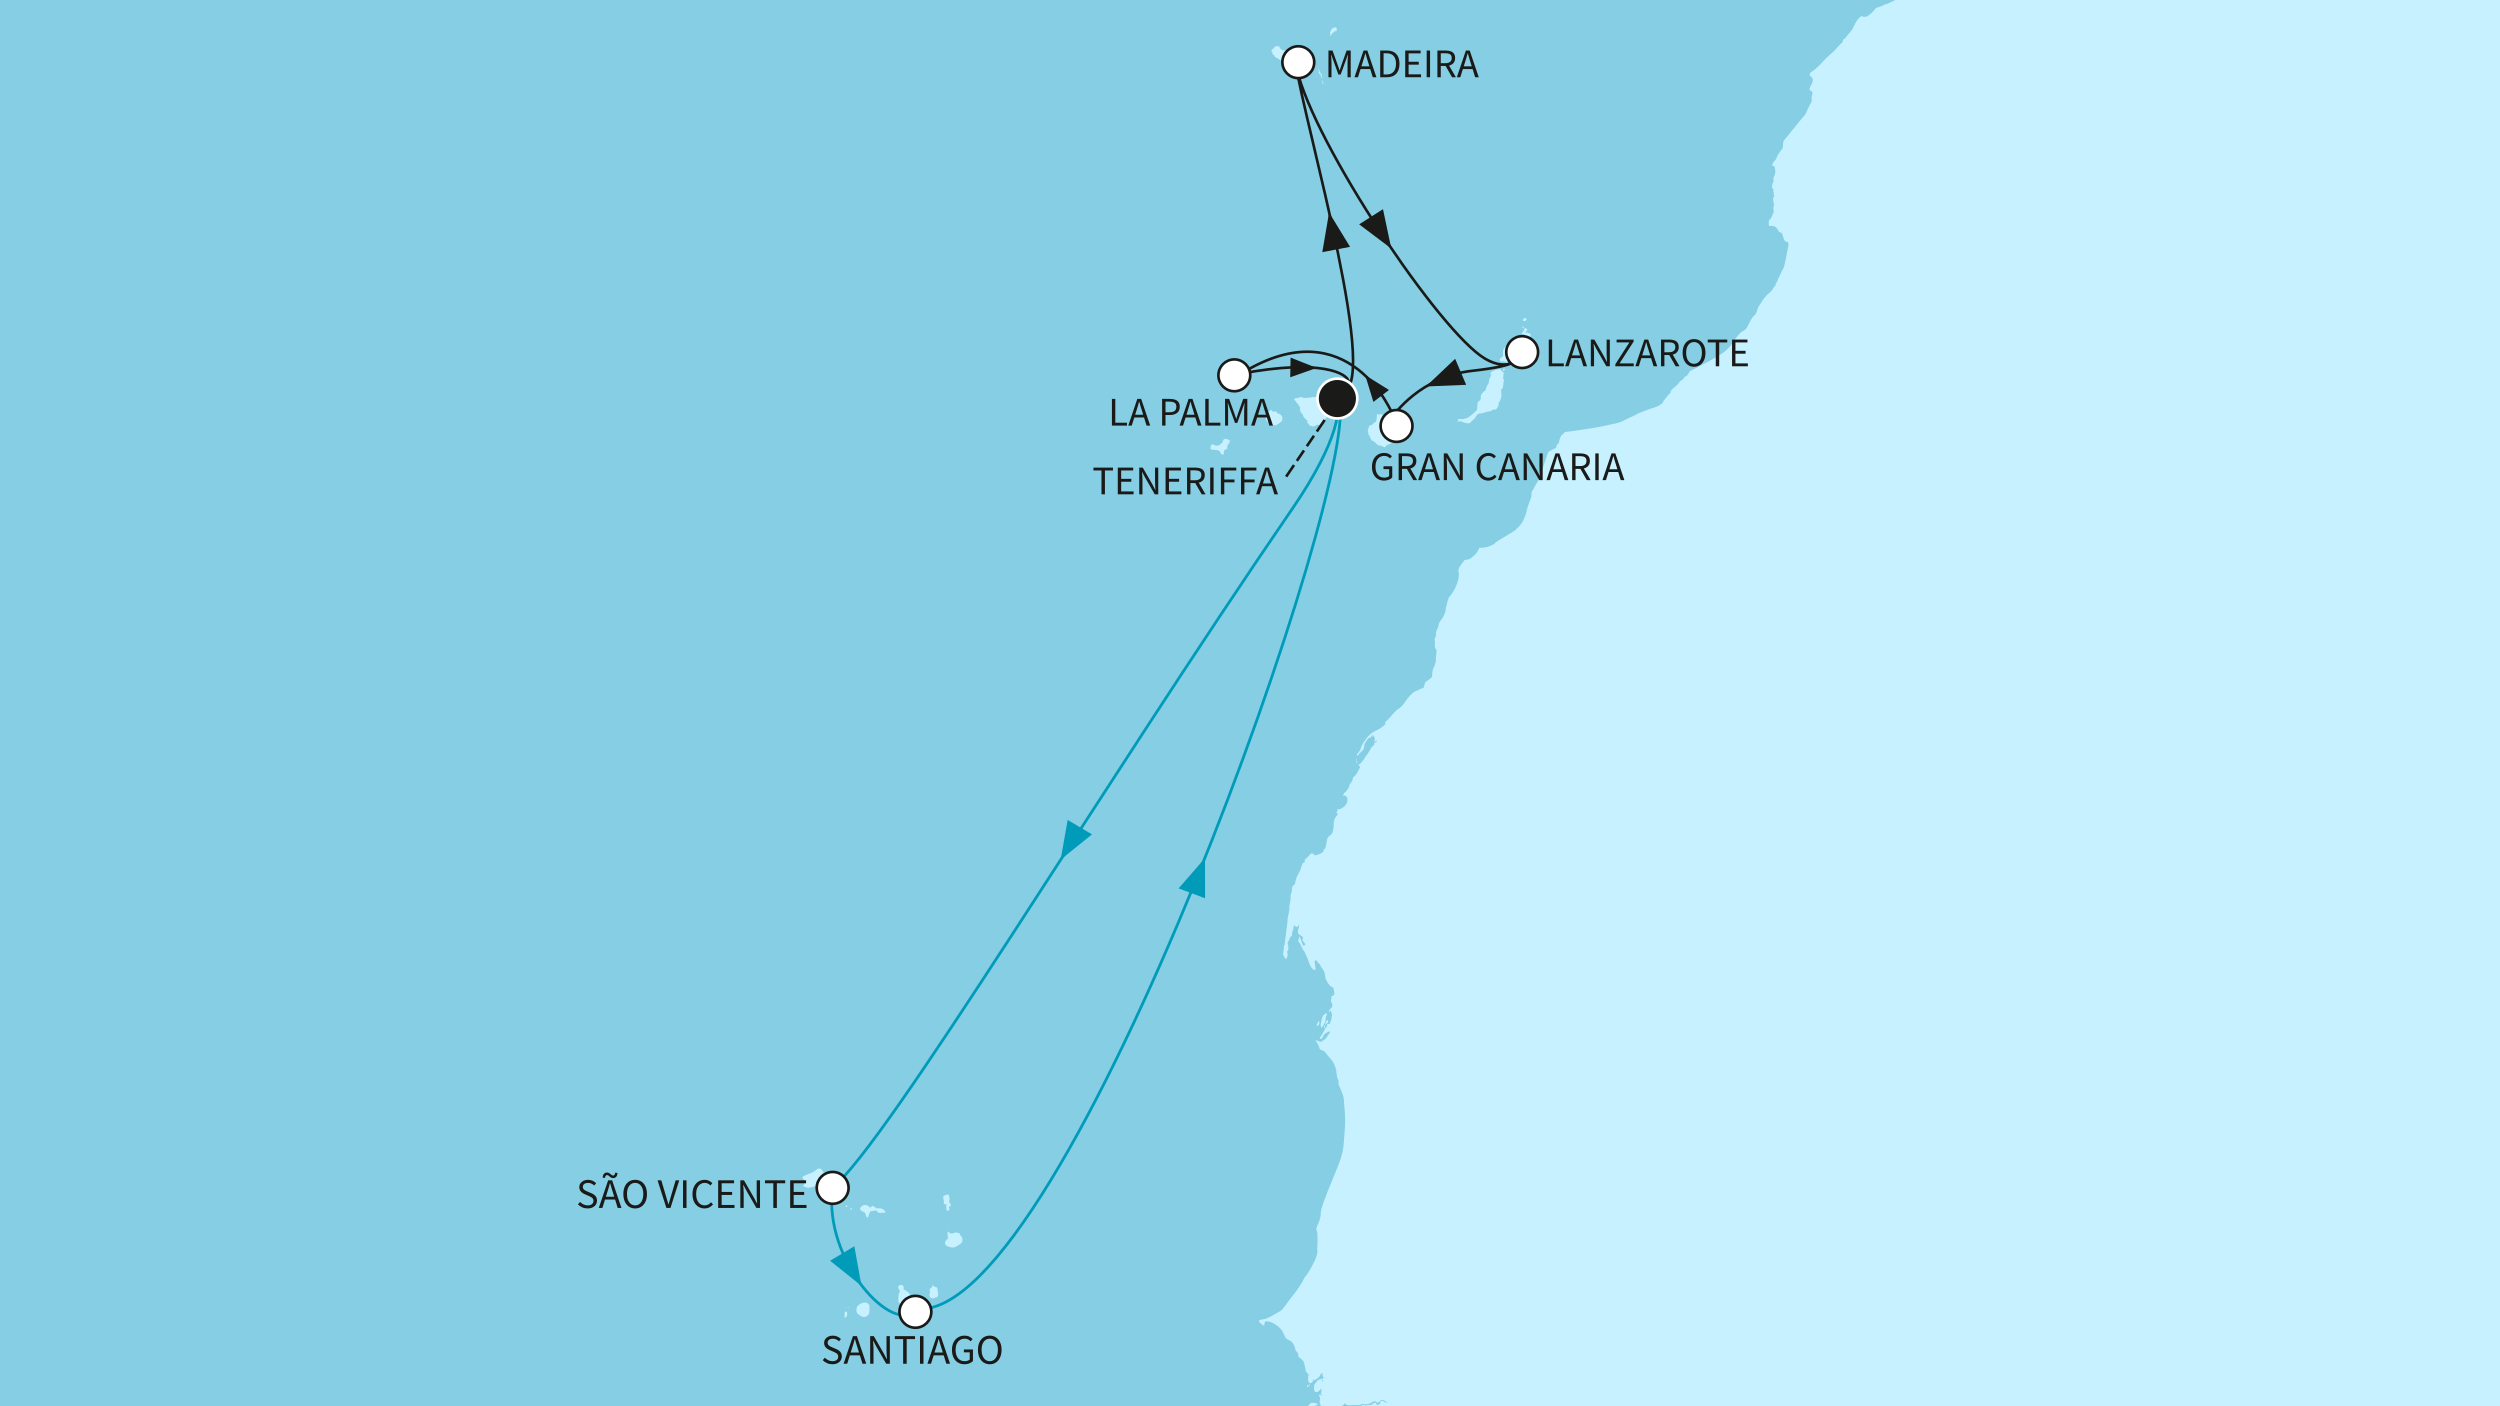 <?xml version="1.0" encoding="utf-8"?>
<!-- Generator: Adobe Illustrator 27.3.0, SVG Export Plug-In . SVG Version: 6.00 Build 0)  -->
<svg version="1.1" id="Ebene_1" xmlns="http://www.w3.org/2000/svg" xmlns:xlink="http://www.w3.org/1999/xlink" x="0px" y="0px"
	 viewBox="0 0 640 360" style="enable-background:new 0 0 640 360;" xml:space="preserve">
<rect x="0" y="0" width="640" height="360" fill="#333333" stroke="none"/>
<style type="text/css">
	
		.st0{clip-path:url(#SVGID_00000033369462239200127260000012205985704172236200_);fill-rule:evenodd;clip-rule:evenodd;fill:#85CEE4;}
	.st1{clip-path:url(#SVGID_00000033369462239200127260000012205985704172236200_);}
	.st2{fill-rule:evenodd;clip-rule:evenodd;fill:#C7F1FF;}
	.st3{fill:#C7F1FF;}
	
		.st4{clip-path:url(#SVGID_00000033369462239200127260000012205985704172236200_);fill-rule:evenodd;clip-rule:evenodd;fill:#C7F1FF;}
	
		.st5{clip-path:url(#SVGID_00000033369462239200127260000012205985704172236200_);fill:none;stroke:#009BB9;stroke-width:0.719;stroke-miterlimit:10;}
	.st6{clip-path:url(#SVGID_00000033369462239200127260000012205985704172236200_);fill:#009BB9;}
	.st7{clip-path:url(#SVGID_00000033369462239200127260000012205985704172236200_);fill:#1A1A18;}
	
		.st8{clip-path:url(#SVGID_00000033369462239200127260000012205985704172236200_);fill:none;stroke:#1A1A18;stroke-width:0.683;stroke-miterlimit:10;}
	
		.st9{clip-path:url(#SVGID_00000033369462239200127260000012205985704172236200_);fill-rule:evenodd;clip-rule:evenodd;fill:#1A1A18;stroke:#FFFFFF;stroke-width:0.683;stroke-miterlimit:10;}
	.st10{fill:#1A1A18;}
	
		.st11{clip-path:url(#SVGID_00000033369462239200127260000012205985704172236200_);fill-rule:evenodd;clip-rule:evenodd;fill:#FFFFFF;stroke:#1A1A18;stroke-width:0.683;stroke-miterlimit:10;}
	.st12{fill:none;stroke:#1A1A18;stroke-width:0.683;stroke-miterlimit:10;}
	
		.st13{fill:none;stroke:#1A1A18;stroke-width:0.683;stroke-miterlimit:10;stroke-dasharray:3.241,1.296,3.241,1.296;}
</style>
<g>
	<defs>
		<rect id="SVGID_1_" width="640" height="360"/>
	</defs>
	<clipPath id="SVGID_00000132778940433773727250000010342690906046089121_">
		<use xlink:href="#SVGID_1_"  style="overflow:visible;"/>
	</clipPath>
	
		<rect x="-13.28" y="-156.369" style="clip-path:url(#SVGID_00000132778940433773727250000010342690906046089121_);fill-rule:evenodd;clip-rule:evenodd;fill:#85CEE4;" width="661.776" height="672.738"/>
	<g style="clip-path:url(#SVGID_00000132778940433773727250000010342690906046089121_);">
		<g>
			<path class="st2" d="M338.386,19.338c-0.1-0.331-0.658-1.116-0.686-1.345
				c-0.025-0.227-0.152-0.456-0.152-0.456c-0.176,0.204-0.024,0.355-0.024,0.355
				s0.15,0.507,0.077,0.734c-0.077,0.23,0.152,0.23,0.253,0.281
				c0.103,0.05,0.432,0.736,0.456,0.911c0.024,0.18,0.177,0.459,0.177,0.459
				S338.487,19.668,338.386,19.338z M338.615,21.013c0-0.202-0.177-0.635-0.177-0.635
				s-0.111,0.242,0.059,0.727c0.014,0.034,0.025,0.072,0.041,0.111
				c0.229,0.557,0.459,0.278,0.459,0.278S338.615,21.216,338.615,21.013z"/>
		</g>
	</g>
	<g style="clip-path:url(#SVGID_00000132778940433773727250000010342690906046089121_);">
		<g>
			<path class="st2" d="M317.607,94.8c-0.025-0.227-0.432-0.559-0.531-1.014
				c-0.104-0.461-0.406-1.042-0.713-1.042c-0.303,0-0.911,0.177-1.268,0.227
				c-0.354,0.053-0.559-0.379-0.685-0.531c-0.126-0.155-0.407-0.027-0.407,0.227
				c0,0,0,0.101-0.15,0.152c-0.153,0.052-0.306,0.205-0.306,0.205
				s-0.253,0.15-0.382,0.531c0,0-0.58,0.279-0.455,0.737
				c0.128,0.458,0.559,1.217,0.66,1.623c0.101,0.406,0.71,1.141,0.71,1.369
				c0,0.23,0.027,0.508,0.279,0.508c0.018,0.069,0.117,0.177,0.226,0.394
				c0.181,0.358,0.407,0.875,0.407,1.001c0,0.202,0,0.532,0.103,0.786
				c0.102,0.254,0.229,0.507,0.456,0.507c0.229,0,0.329-0.279,0.357-0.431
				c0.024-0.152,0.177-0.532,0.354-0.709c0.178-0.178,0.204-0.355,0.254-0.56
				c0.051-0.202,0.456-0.404,0.532-0.783c0.077-0.382,0.102-1.372,0-1.572
				c-0.098-0.205-0.126-0.331,0-0.663C317.175,95.433,317.632,95.027,317.607,94.8z
				 M327.83,106.166c-0.43-0.204-0.455-0.382-0.859-0.33
				c0-0.178-0.18-0.507-0.508-0.507c-0.33,0-0.712,0.024-0.712,0.024
				s-0.103-0.354-0.305-0.38c-0.205-0.024-0.278,0.153-0.278,0.153l-0.33,0.153
				c0,0-0.254,0-0.281,0.202c0,0-0.355,0.279-0.43,0.963
				c-0.077,0.686-0.052,0.813-0.052,0.813s-0.153,0.128,0.077,0.254
				c0.049,0.201,0.201,0.253,0.201,0.253s0.076,0.229,0.23,0.305
				c0,0,0,0.254,0.33,0.33c0,0,0.152,0.229,0.482,0.254c0,0-0.077,0.254,0.355,0.204
				c0,0,0.151,0.152,0.306,0c0.152-0.154,0.406,0.076,0.608,0.024
				c0.202-0.05,0.328-0.253,0.328-0.253s0.104,0,0.407-0.229
				c0.305-0.229,0.43-0.354,0.635-0.505c0.202-0.154,0.254-0.46,0.254-0.762
				C328.289,106.825,328.263,106.368,327.83,106.166z M313.802,112.355
				c-0.281,0-0.71,0.153-0.736,0.483c-0.025,0.331,0.025,0.331-0.305,0.584
				c-0.33,0.251-0.459,0.482-0.585,0.508c-0.125,0.024-0.531,0.251-0.938,0.15
				c-0.404-0.101-0.38-0.202-0.608-0.278c-0.229-0.077-0.431-0.027-0.584,0.152
				c-0.152,0.176-0.103,0.609-0.103,0.609s-0.126,0.204-0.025,0.379
				c0.103,0.18,0.736,0.229,1.115,0.229c0.382,0,1.143,0.153,1.22,0.357
				c0.074,0.202,0.355,0.812,0.71,0.838c0.355,0.023,0.431-0.205,0.33-0.458
				c-0.101-0.254,0.052-0.687,0.406-0.813c0.355-0.126,0.56-0.177,0.482-0.482
				c-0.074-0.306,0-0.559,0.254-0.863c0.253-0.305,0.483-0.685,0.38-0.938
				C314.715,112.559,314.08,112.355,313.802,112.355z M344.805,97.793
				c-0.201-0.151-0.712,0.253-0.712,0.253s-0.455,0.204-0.657,0.152
				c-0.204-0.049-0.66-0.125-0.964-0.1c-0.305,0.025-0.51,0-0.51,0
				s-0.201-0.254-0.303-0.076c-0.101,0.176-0.177,0.355-0.177,0.355
				c-0.382,0.025-0.458,0.229-0.458,0.229s-0.559-0.077-0.685,0.354
				c-0.126,0.431-0.278,0.788-0.508,0.915c-0.227,0.125-0.733,0.606-0.913,0.811
				c-0.177,0.201-0.532,0.507-0.736,0.455c-0.202-0.049-0.33-0.101-0.584,0.103
				c0,0-0.837,0.533-1.14,0.432c-0.305-0.103-1.143,0.126-1.143,0.126
				s-0.557-0.025-0.862,0.05c-0.306,0.076-0.939,0-1.192-0.177
				c-0.253-0.178-1.015,0.278-1.195,0.253c-0.177-0.025-0.811,0-0.734,0.305
				s0.38,0.456,0.38,0.456s0.128,0.303,0.354,0.559
				c0.232,0.253,0.306,0.227,0.357,0.505c0.05,0.279,0.406,0.407,0.406,0.407
				s-0.076,0.381,0,0.838c0.074,0.456,0.253,0.785,0.532,0.889
				c0,0,0.229,0.302,0.205,0.456c-0.025,0.152,0.354,0.71,0.505,0.786
				c0.152,0.077,0.178,0.077,0.178,0.077s-0.126,0.329,0.279,0.277
				c0,0,0.255,0.33,0.152,0.532c-0.1,0.205,0.077,0.382,0.229,0.407
				c0.153,0.027,0.128,0.584,0.532,0.584c0.409,0,0.534,0.204,0.786,0.177
				c0.256-0.025,0.89-0.483,1.168-0.455c0.278,0.024,0.584,0.15,0.761-0.204
				c0.218-0.434,0.559-0.633,0.786-0.633c0.227,0,0.178-0.204,0.178-0.382
				c0-0.177,0.709-0.915,0.837-0.99c0.128-0.077,0.05-0.38,0.05-0.38
				s0.103-0.887,0.381-1.269c0.278-0.379,0.508-1.013,0.611-1.421
				c0.1-0.406,0.226-1.522,0.226-1.522l0.382-0.355c0,0,0.379-0.102,0.685-0.534
				c0,0,0.534-0.328,0.736-0.684c0.204-0.357,0.204-0.609,0.407-0.66
				c0.202-0.052,0.835-0.458,1.14-0.534c0.306-0.076,0.557-0.303,0.66-0.635
				C345.337,98.197,345.009,97.944,344.805,97.793z M357.644,108.373
				c0,0-0.053-0.661-0.079-1.039c-0.022-0.383-0.278-0.584-0.278-0.584
				l0.052-0.229c0.15-0.128,0.226-0.331,0.204-0.507
				c-0.028-0.178-0.076-0.382-0.382-0.104c-0.303,0.279-0.079,0.434-0.154,0.663
				c-0.074,0.227-0.455,0.048-0.455,0.048s-0.278-0.227-0.556-0.125
				c0,0-0.053-0.229-0.508-0.229c-0.458,0-0.712,0.254-0.712,0.254l-0.761-0.05
				c0,0-0.253-0.508-0.38-0.482c-0.126,0.025-0.685,0.177-0.685,0.177
				s-0.18-0.229-0.382-0.101c-0.202,0.125-0.101,0.379-0.101,0.633
				c0,0.253-0.051,0.964-0.227,1.195c-0.177,0.226-0.584,0.43-0.584,0.43
				c-0.101,0.152-0.483,0.534-0.657,0.534c-0.18,0-0.535,0.076-0.562,0.404
				c-0.025,0.331-0.227,0.609-0.227,0.609s-0.177,0.204,0.076,0.837
				c-0.152,0.508,0.126,0.584,0.205,0.685c0.073,0.101,0.508,1.193,0.658,1.345
				c0.153,0.152,0.608,0.279,0.608,0.279s0.991,1.015,1.269,1.04
				c0.281,0.025,0.534,0,0.534,0s0.126,0.229,0.406,0.253
				c0.279,0.028,0.251,0.205,0.535,0.178c0.277-0.025,0.327-0.406,0.327-0.406
				s0.386-0.202,0.83-0.39c0.444-0.185,0.946-0.357,1.177-0.598
				c0.455-0.483,0.758-0.812,0.758-0.812s0.407-0.052,0.407-0.306
				c0-0.253-0.126-0.557-0.126-0.557s0.306-1.293,0.306-1.877
				C358.177,108.955,357.644,108.373,357.644,108.373z M390.094,82.163
				c0.278,0.104,0.658-0.201,0.658-0.456c0-0.254-0.355-0.328-0.658-0.126
				C389.914,81.836,389.813,82.063,390.094,82.163z M389.939,83.967
				c0.155-0.178,0-0.483-0.152-0.306C389.737,83.812,389.788,84.144,389.939,83.967z
				 M391.793,85.438c0,0-0.151-0.153-0.38-0.128
				c-0.229,0.024-0.33-0.354-0.481-0.204c-0.152,0.152-0.358,0.254-0.358,0.254
				s-0.074-0.431,0.206-0.635c0.275-0.204,0.303-0.532,0-0.557
				c-0.306-0.025-0.407-0.508-0.511-0.153c-0.022,0.102-0.15,0.71-0.379,0.887
				c-0.227,0.18-0.305,0.382-0.305,0.585c0,0.202,0.279,0.025,0.458,0.076
				c0.175,0.05,0.305,0.126,0.305,0.126s0,0.278-0.178,0.508
				c-0.177,0.227-0.126,0.71-0.126,0.71s-0.355,0.635-0.584,0.482
				c-0.227-0.153-0.355-0.406-0.583-0.406c-0.229,0-0.382,0.178-0.382,0.178
				s-0.177-0.103-0.379-0.052c-0.205,0.052-0.508,0.253-0.508,0.253
				s-0.305,0.295-0.666,0.494c-0.424,0.236-0.921,0.387-1.085,0.497
				c-0.305,0.204-0.684,0.584-0.938,1.013c-0.257,0.432-0.128,1.776-0.128,1.776
				s-0.252,0.153-0.456,0.431c-0.204,0.281-0.611,0.153-0.33,0.584l0.05,0.404
				c0,0,0.736-0.15,1.014-0.048c0.281,0.101,0.357,0.101,0.357,0.101l0.152,0.279
				l0.404-0.507c0,0,0.466-0.34,0.407-0.534c-0.101-0.331,0.278-0.331,0.685-0.535
				c0.409-0.201,0.635,0.077,1.116-0.125c0.484-0.205,0.661-0.532,0.661-0.532
				s0.811-0.077,1.192-0.279c0.38-0.205,0.861-0.863,1.091-1.116
				c0.228-0.254,0.354-0.584,0.354-1.117c0-0.532-0.253-0.761-0.253-0.761
				s0.025-0.608,0.253-0.913C391.717,86.172,391.944,85.869,391.793,85.438z
				 M384.765,96.88c0,0,0.253-1.345,0.153-1.497
				c-0.103-0.153-0.204-0.153-0.204-0.153s-0.685-0.786-0.89-0.786
				c-0.202,0-0.455,0.201-0.455,0.201s-0.23-0.177-0.432,0.053
				c0,0-1.19,0.329-1.32,0.709c-0.125,0.382,0,0.434,0.051,0.535
				c0.052,0.1-0.073,0.531-0.152,0.633c-0.076,0.103-0.253,0.355-0.278,0.557
				c-0.025,0.204-0.052,0.786-0.178,0.99c-0.128,0.204-0.201,0.254-0.431,0.737
				c-0.227,0.482-0.254,0.887-0.328,1.015c-0.079,0.125-0.762,0.507-1.091,1.141
				c-0.33,0.633,0,1.015-0.156,1.14c-0.152,0.126-0.278,0.508-0.432,0.559
				c-0.149,0.051-0.376,0.202-0.404,0.736c-0.022,0.532-0.022,1.37-0.124,1.522
				c-0.104,0.153-1.067,0.99-1.067,0.99s-1.141,0.964-1.396,1.04
				c-0.253,0.076-0.559,0.153-0.913,0.254c-0.355,0.101-0.862,0.025-1.143,0
				c-0.278-0.025-0.584,0.025-0.202,0.305l-0.255,0.507
				c0,0,0.483-0.379,0.939-0.176c0.459,0.202,1.091,0.403,1.448,0.455
				c0.354,0.051,0.606,0.103,0.837-0.101c0.229-0.202,0.609-0.66,0.963-0.939
				c0.357-0.279,0.533-0.66,0.812-1.066c0.281-0.406,0.56-0.354,1.016-0.406
				c0.455-0.052,1.547-0.431,1.547-0.431s0.89-0.076,1.217-0.306
				c0.331-0.228,0.355-0.278,0.355-0.278s0.66,0.152,0.837-0.101
				c0.18-0.253,0.533-0.862,0.533-1.042c0-0.177,0.051-0.556,0.051-0.556
				s0.281-0.33,0.407-0.712c0.126-0.379,0.354-1.015,0.354-1.217
				c0-0.204-0.202-0.357-0.202-0.357s0.202-0.328,0.103-0.635
				c-0.103-0.303-0.153-0.455-0.153-0.455s0.407,0.101,0.584-0.736
				c0.177-0.837,0.1-1.014,0.1-1.014s0.153-0.483,0.128-0.737
				C384.968,97.006,384.765,96.88,384.765,96.88z M384.891,94.444
				c-0.076,0.128-0.152,0.456,0.077,0.431
				C385.197,94.85,385.298,94.19,384.891,94.444z M333.033,16.378
				c0.609-0.305,0.761-0.813,1.067-1.066c0.302-0.254,0.354-0.761,0.354-0.761
				l1.168-0.104c0,0-0.154-0.125-1.22-0.275
				c-1.066-0.153-1.523-0.637-1.523-0.637l-0.963-0.862
				c0,0-0.227-0.202-0.835-0.229c-0.611-0.024-1.271,0.153-1.498,0.38
				c-0.23,0.23-1.219,0.052-1.219,0.052s-0.734-0.456-0.761-0.66
				c-0.024-0.204-0.101-0.381-0.404-0.381c-0.306,0-0.534-0.128-0.713,0.076
				c-0.176,0.202-0.988,0.964-0.988,0.964l-0.125,0.125
				c0,0,0.277,0.23,0.355,0.331v0.559l0.354,0.101c0,0,0.153,0.608,0.609,0.761
				c0.458,0.152,1.066,0.71,1.825,1.165c0.762,0.459,2.336,0.56,2.336,0.56
				s0.152,0.254,0.404,0.153c0.253-0.101,0.559-0.306,0.559-0.306
				S332.424,16.683,333.033,16.378z M347.342,194.228
				c-0.101,0.027-0.303,0.227-0.126,0.227
				C347.393,194.455,347.342,194.228,347.342,194.228z M347.165,194.734
				c0,0,0.101,0.532,0.254,0.584C347.572,195.37,347.165,194.506,347.165,194.734z"/>
		</g>
	</g>
	<g style="clip-path:url(#SVGID_00000132778940433773727250000010342690906046089121_);">
		<g>
			<path class="st2" d="M216.593,308.562c-0.205,0.289-0.039,0.411,0.208,0.372
				C217.047,308.892,217.005,308.562,216.593,308.562z M216.261,335.839l-0.081,1.487
				c0,0,0.494,0,0.66-0.577C217.005,336.17,216.8,335.551,216.261,335.839z
				 M217.13,334.521c-0.167,0.163-0.206,0.371,0.038,0.246
				C217.42,334.643,217.13,334.521,217.13,334.521z M215.805,306.88
				c-0.237,0.059-0.709-0.534-1.126-0.651c-0.414-0.118-0.177,0.296-0.116,0.534
				c0.056,0.236,0.282,0.383,0.769,0.355
				C216.34,307.057,216.042,306.82,215.805,306.88z M216.508,334.643
				c-0.328,0.041-0.247,0.289-0.247,0.289S216.508,334.891,216.508,334.643z
				 M210.059,302.496c0.355-0.119,0.473-0.414,0.473-0.414
				c0.475-0.298,1.242-0.474,1.186-0.89c-0.059-0.414-0.771-0.71-0.949-1.126
				c-0.177-0.414-0.592-1.125-1.303-0.887c-0.71,0.239-0.534,0.534-1.363,0.887
				c-0.83,0.357-1.304,0.534-1.956,0.83c-0.652,0.296-0.948,0.475-0.534,0.889
				c0.417,0.416,0.534,0.651,0.417,1.067c-0.119,0.416-0.712,0.769-0.119,0.949
				c0.592,0.177,0.651,0.295,1.242,0.236c0.594-0.059,0.594-0.177,1.363-0.296
				c0.772-0.119,1.247-0.178,1.362-0.535
				C210,302.851,209.702,302.615,210.059,302.496z M213.317,304.985
				c-0.712-0.118-0.296-0.771-0.771-0.828c-0.473-0.062-0.295-0.298-0.828-0.062
				c-0.534,0.237-0.458,0.653-0.831,0.653c-0.828,0-1.008,0.059-1.066,0.414
				c-0.057,0.357-0.178,0.653,0.592,0.889c0.771,0.237-0.178,0.237,0.771,0.237
				c0.948,0,1.185-0.177,1.185-0.177l0.295-0.239
				C213.198,305.519,214.028,305.102,213.317,304.985z M217.75,309.346
				c-0.166,0.208-0.042,0.372,0.166,0.372
				C218.12,309.718,218.12,309.016,217.75,309.346z M225.465,309.346
				c-0.497,0-1.155-0.039-1.155-0.039s-0.785-0.744-1.032-0.578
				c-0.247,0.164-0.455,0.618-0.741,0.246c-0.291-0.371-0.703-0.494-0.991-0.494
				c-0.289,0-0.702,0.041-1.115,0.455c-0.371,0.455-0.331,0.824,0.126,1.071
				c0.452,0.248,0.865,0.331,0.945,0.62c0.083,0.289,0.25,1.071,0.58,1.071
				c0.33,0,0.411-1.649,0.949-1.649c0.536,0,1.113-0.289,1.401-0.083
				c0.291,0.206,0.126,0.538,0.868,0.538c0.743,0,1.443-0.124,1.443-0.124
				l-0.247-0.414C226.496,309.965,225.961,309.346,225.465,309.346z M335.153,354.409
				c-0.052,0.22,0.223,0.413,0.223,0.413S335.184,354.133,335.153,354.409z
				 M221.271,333.442c-0.743,0.083-1.814,0.66-1.982,1.431
				c-0.051,0.243-0.107,0.963,0.084,1.212c0.192,0.248,1.073,1.073,1.817,1.073
				c0.743,0,1.348-0.741,1.348-1.155c0-0.414,0.111-1.487,0.028-1.76
				C222.482,333.966,222.015,333.361,221.271,333.442z M334.66,354.574
				c-0.164,0.194,0.111,0.578,0.249,0.496
				C335.047,354.987,334.771,354.326,334.66,354.574z M339.008,262.619
				c-0.166,0.275-0.028,0.633,0.166,0.358
				C339.366,262.702,339.143,262.48,339.008,262.619z M233.845,332.151
				c-0.331-0.333-0.632-0.277-0.743-0.416c-0.11-0.135-0.138-0.604-0.771-1.045
				c-0.633-0.441-1.018-0.605-1.018-0.605s0.219-0.88-0.385-1.099
				c-0.605-0.222-1.57,0.3-0.522,1.484c0,0-0.413,0.689-0.413,1.431
				c0,0.744-0.084,1.376,0.108,1.568c0.194,0.192,0.661,0.359,0.578,0.661
				c-0.08,0.302,0.166,0.661,0.55,0.88c0.386,0.22,0.743,0.661,1.403,0.688
				c0.663,0.027,1.651,0.275,1.87-0.522c0.225-0.797-0.357-1.815-0.383-2.147
				C234.091,332.701,234.175,332.479,233.845,332.151z M239.789,329.535
				c-0.248-0.081-0.524,0.027-0.717-0.248c-0.192-0.275-0.274-0.383-0.274-0.383
				s-0.112,0.576-0.385,0.771c-0.277,0.191-0.633,0.33-0.333,0.935l0.029,0.136
				c0,0-0.302,0.716-0.111,1.129c0.194,0.411,0.772,0.714,1.129,0.439
				c0.32-0.247,0.797,0,0.99-0.632c0.194-0.635-0.055-0.882-0.055-1.018
				C240.063,330.527,240.037,329.617,239.789,329.535z M242.26,308.479
				c0,0.413-0.083,1.074,0.123,1.445c0.305,0.136,0.35-0.09,0.515-0.116
				c0.164-0.028,0.3-0.192,0.135-0.358c-0.164-0.164-0.073-0.515-0.073-0.515
				s0.496,0.081,0.414-0.538c-0.083-0.618-0.333-0.494-0.333-0.494
				s-0.124-0.413,0-0.66c0.125-0.247,0-0.702,0-0.702s-0.008-0.365-0.173-0.64
				c-0.164-0.277-0.824,0.053-0.99,0.11c-0.166,0.056-0.468,0.191-0.441,0.55
				c0.028,0.358,0.194,0.799,0.194,0.963c0,0.166-0.09,0.517,0.05,0.709
				C241.806,308.397,242.26,308.067,242.26,308.479z M245.769,316.155
				c0,0,0.039-0.453-0.206-0.494c-0.249-0.042-0.538-0.042-0.538-0.042
				s-0.166-0.329-0.62-0.041c-0.452,0.289-1.195,0.166-1.195,0.166
				s-0.33-0.454-0.619-0.454c0,0-0.041,1.031,0.042,1.362
				c0.081,0.328,0.122,0.371,0.122,0.371s-0.866,0.496-0.827,1.238
				c0.044,0.743,1.158,1.073,1.9,1.113c0.744,0.041,1.198-0.413,1.198-0.413
				s1.115-0.577,1.279-0.991c0.166-0.411,0.083-1.113-0.124-1.401
				C245.974,316.28,245.769,316.155,245.769,316.155z"/>
		</g>
	</g>
	<g style="clip-path:url(#SVGID_00000132778940433773727250000010342690906046089121_);">
		<path class="st3" d="M390.094,82.163c0.278,0.104,0.658-0.201,0.658-0.456
			c0-0.254-0.355-0.328-0.658-0.126C389.914,81.836,389.813,82.063,390.094,82.163z"/>
		<path class="st3" d="M389.94,83.967c0.154-0.178,0-0.483-0.152-0.306
			C389.737,83.813,389.788,84.144,389.94,83.967z"/>
		<path class="st3" d="M384.968,94.875c0.229-0.025,0.33-0.685-0.077-0.431
			C384.815,94.572,384.739,94.901,384.968,94.875z"/>
		<path class="st3" d="M340.645,8.613l-0.126,0.253c0,0-0.079,0.053,0,0.205
			c0.074,0.152,0.149,0.177,0.149,0.177s0.18-0.355,0.205-0.505
			c0.076-0.129,0.431-0.381,0.559-0.483c0.126-0.101,0.505-0.382,0.505-0.382
			l0.307,0.051l-0.052-0.278c-0.025-0.126-0.025-0.406-0.025-0.406
			s0.101-0.052,0-0.153c-0.104-0.101-0.406-0.101-0.609-0.05
			c-0.202,0.05-0.381,0.152-0.609,0.357c-0.228,0.204-0.281,0.607-0.281,0.607
			S340.238,8.362,340.645,8.613z"/>
		<path class="st3" d="M347.216,194.455c0.177,0,0.126-0.227,0.126-0.227
			C347.241,194.254,347.039,194.455,347.216,194.455z"/>
		<path class="st3" d="M347.165,194.734c0,0,0.101,0.532,0.254,0.584
			C347.572,195.37,347.165,194.506,347.165,194.734z"/>
		<path class="st3" d="M339.272,259.547c-0.553,0.411-0.622,0.611-0.765,1.038
			c-0.142,0.428-0.187,0.797-0.257,1.139c-0.073,0.341-0.199,0.612-0.098,0.938
			c0.098,0.329,0.199,0.556,0.312,0.258c0.112-0.299,0.244-0.428,0.399-0.699
			c0.157-0.27,0.213-0.316,0.326-0.541c0.115-0.222,0.101-0.399,0.101-0.626
			c0-0.227,0.028-0.469,0.028-0.469c0.056-0.213,0.255-0.555,0.255-0.726
			C339.573,259.689,339.83,259.135,339.272,259.547z"/>
		<path class="st3" d="M337.169,262.633c0.299-0.199,0.455-0.298,0.513-0.526
			c0.056-0.227,0.029-0.202,0.042-0.427c0.014-0.222-0.184-0.222-0.184-0.222
			c-0.156,0.194-0.199,0.435-0.285,0.708
			C337.169,262.434,336.87,262.834,337.169,262.633z"/>
		<path class="st3" d="M339.382,262.388c0.056-0.185,0.115-0.368,0.271-0.497
			c0.156-0.129,0.369-0.146,0.352-0.343c-0.013-0.194-0.084-0.382-0.084-0.382
			c-0.354,0.188-0.455,0.482-0.539,0.694
			C339.296,262.076,339.326,262.573,339.382,262.388z"/>
		<path class="st2" d="M334.66,354.574c-0.164,0.194,0.111,0.578,0.249,0.496
			C335.046,354.987,334.771,354.326,334.66,354.574z"/>
		<path class="st2" d="M335.153,354.409c-0.052,0.22,0.223,0.413,0.223,0.413
			S335.184,354.133,335.153,354.409z"/>
		<path class="st2" d="M339.008,262.619c-0.166,0.275-0.028,0.633,0.166,0.358
			C339.366,262.702,339.143,262.48,339.008,262.619z"/>
		<path class="st3" d="M339.272,259.547c-0.553,0.411-0.622,0.611-0.765,1.038
			c-0.142,0.428-0.187,0.797-0.257,1.139c-0.073,0.341-0.199,0.612-0.098,0.938
			c0.098,0.329,0.199,0.556,0.312,0.258c0.112-0.299,0.244-0.428,0.399-0.699
			c0.157-0.27,0.213-0.316,0.326-0.541c0.115-0.222,0.101-0.399,0.101-0.626
			c0-0.227,0.028-0.469,0.028-0.469c0.056-0.213,0.255-0.555,0.255-0.726
			C339.573,259.689,339.83,259.135,339.272,259.547z"/>
		<path class="st3" d="M337.169,262.633c0.299-0.199,0.455-0.298,0.513-0.526
			c0.056-0.227,0.029-0.202,0.042-0.427c0.014-0.222-0.184-0.222-0.184-0.222
			c-0.156,0.194-0.199,0.435-0.285,0.708
			C337.169,262.434,336.87,262.834,337.169,262.633z"/>
		<path class="st3" d="M339.382,262.388c0.056-0.185,0.115-0.368,0.271-0.497
			c0.156-0.129,0.369-0.146,0.352-0.343c-0.013-0.194-0.084-0.382-0.084-0.382
			c-0.354,0.188-0.455,0.482-0.539,0.694
			C339.296,262.076,339.326,262.573,339.382,262.388z"/>
	</g>
	<g style="clip-path:url(#SVGID_00000132778940433773727250000010342690906046089121_);">
		<path class="st3" d="M334.547,351.266c0.112,0.225,0.27,0.337,0.27,0.539
			c0,0.202,0.157,0.09,0.382,0.09c0.225,0,0.292,0.067,0,0.157
			c-0.292,0.09-0.359-0.067-0.315,0.225c0.045,0.292,0.022,0.382,0.022,0.606
			c0,0.225-0.18,0.18,0,0.562c0.18,0.382,0.045,0.472,0.337,0.562
			c0.292,0.09,0.359,0.157,0.562-0.067c0.202-0.225,0.315-0.27,0.337-0.427
			c0.022-0.157-0.09-0.741,0.045-0.427c0.135,0.314,0.09,0.359,0.314,0.247
			c0.225-0.112,0.202-0.135,0.382-0.225c0.18-0.09,0.247-0.157,0.359-0.225
			c0.112-0.067,0.202-0.157,0.315-0.27c0.112-0.112,0.18-0.202,0.247-0.27
			c0.067-0.067,0.18-0.225,0.202-0.382c0.022-0.157,0.112-0.651,0.135-0.472
			c0.023,0.18-0.067,0.449,0.045,0.404c0.112-0.045,0.067-0.18,0.202-0.314
			c0.135-0.135,0.404-0.112,0.292,0.045c-0.112,0.157-0.157,0.18-0.135,0.404
			c0.022,0.225,0.135,0.404,0.292,0.517c0.157,0.112,0.157,0.112,0.337,0.202
			c0.18,0.09,0.539,0.022,0.292,0.09s-0.696-0.359-0.786-0.045
			c-0.09,0.315-0.135,0.27-0.09,0.449c0.045,0.18,0.315,0.315,0.157,0.382
			c-0.157,0.067-0.337-0.157-0.292-0.337c0.045-0.18,0.225-0.494-0.045-0.359
			c-0.27,0.135-0.404,0.18-0.472,0.202c-0.067,0.022-0.112-0.045-0.225,0.045
			c-0.112,0.09-0.359,0.09-0.494,0.314c-0.135,0.225-0.27,0.337-0.382,0.517
			c-0.112,0.18-0.27,0.157-0.315,0.359c-0.045,0.202-0.157,0.674-0.135,0.966
			c0.022,0.292,0,0.382,0.112,0.651c0.112,0.27,0.067,0.382,0.427,0.382
			s0.314,0,0.539-0.135c0.225-0.135,0.27-0.247,0.472-0.404
			c0.202-0.157,0.225-0.314,0.315-0.292c0.09,0.022,0.18,0.157,0.067,0.292
			c-0.112,0.135-0.27-0.18-0.112,0.135c0.157,0.314,0.18,0.382,0.09,0.494
			s-0.337,0.225-0.157,0.404c0.18,0.18,0.247,0.112,0.27,0.359
			c0.023,0.247-0.067-0.135-0.292-0.112c-0.225,0.023-0.519-0.168-0.494,0.112
			c0.022,0.27,0.539,0.16,0.18,1.821c0,0,0.247,0.268,0.18,0.47
			c-0.067,0.202,0.135,0.359,0.337,0.449c0.202,0.09,0.472-0.135,0.472,0.157
			c0,0.292,0.112,0.292-0.045,0.539c-0.157,0.247-0.314,0.449-0.314,0.449
			s0.449-0.067,0.764,0.112c0.315,0.18,0.315,0.292,0.629,0.359
			c0.315,0.067,0.449,0.112,0.607,0.045c0.157-0.067,0.18-0.18,0.382-0.225
			c0.202-0.045,0.337-0.202,0.449-0.045c0.112,0.157,0.18,0.18,0.292,0.112
			c0.112-0.067,0.135-0.202,0.135-0.202l-0.045-0.18l0.27,0.112l0.562-0.315
			c0,0,0.247-0.18,0.314-0.247c0.067-0.067,0.067-0.225,0.157-0.27
			c0.09-0.045,0.045-0.135,0.247-0.225c0.202-0.09,0.225-0.18,0.449-0.292
			c0.225-0.112,0.314-0.247,0.382-0.27c0.067-0.022,0-0.472,0.202-0.292
			c0.202,0.18,0.18,0.202,0.337,0.292c0.157,0.09,0.112,0.067,0.337,0.135
			c0.225,0.067,0.786,0.045,1.011,0.023c0.225-0.023,0.539-0.067,0.764-0.045
			c0.225,0.022,0.607,0,0.809,0c0.202,0,0.472-0.022,0.674-0.045
			c0.202-0.023,0.359-0.135,0.494-0.18c0.135-0.045,0.674-0.045,0.899,0
			c0.225,0.045,0.404,0.09,0.674,0c0.27-0.09,0.247-0.112,0.494-0.202
			c0.247-0.09,0.18-0.067,0.427-0.18c0.247-0.112,0.27-0.314,0.584-0.314
			c0.314,0,0.337-0.157,0.517,0.045c0.18,0.202,0.27,0.27,0.427,0.315
			c0.157,0.045,0.27-0.157,0.404-0.27c0.135-0.112,0.157-0.337,0.494-0.359
			s0.427-0.202,0.651-0.045c0.225,0.157,0.225,0.202,0.449,0.315
			c0.225,0.112,0.337,0.135,0.517,0.157c0.18,0.022,0.067,0.157-0.314,0.09
			c-0.382-0.067-0.404-0.045-0.607-0.157c-0.202-0.112,0.157-0.315-0.359-0.225
			c-0.517,0.09-0.629,0.09-0.629,0.315c0,0.225,0.292,0.225-0.09,0.449
			c-0.382,0.225-0.382,0.337-0.607,0.247c-0.225-0.09-0.18-0.225-0.292-0.337
			s0.067-0.247-0.202-0.225c-0.27,0.023-0.472,0.045-0.562,0.202
			c-0.09,0.157-0.27,0.27-0.404,0.314c-0.135,0.045-0.225,0.022-0.449,0.067
			c-0.225,0.045-0.472,0.045-0.607,0.067c-0.135,0.022-0.292,0.067-0.517,0.067
			c-0.225,0-0.045-0.202-0.337-0.157c-0.292,0.045-0.472,0.022-0.539,0.135
			c-0.067,0.112-0.023,0.157-0.202,0.225c-0.18,0.067-0.404,0.045-0.539,0.045
			c-0.135,0-0.404-0.067-0.674-0.045c-0.27,0.022-0.404,0.022-0.629,0.067
			c-0.225,0.045-0.382,0.023-0.562,0.045c-0.18,0.022-0.27,0.067-0.472,0.135
			c-0.202,0.067-0.337,0.157-0.494,0.045s-0.045-0.225-0.337-0.247
			c-0.292-0.022-0.494-0.112-0.584-0.112s-0.067,0-0.202,0.225
			c-0.135,0.225-0.247,0.292-0.337,0.449c-0.09,0.157-0.18,0.112-0.315,0.315
			c-0.135,0.202-0.247,0.247-0.27,0.449s-0.09,0.27,0.022,0.472
			c0.112,0.202,0.112,0.225,0.157,0.427c0.045,0.202-0.202,0.337,0,0.449
			c0.202,0.112,0.112,0.067,0.359-0.045c0.247-0.112,0.225-0.27,0.472-0.337
			c0.247-0.067,0.202-0.315,0.427-0.09c0.225,0.225,0.157,0.022,0.315,0.314
			c0.09,0.166,0.08,0.284,0.098,0.358c0.275-0.046,0.688-0.178,0.688-0.178
			s-0.292,0.27-0.539,0.27c-0.024,0-0.043-0.001-0.06-0.004
			c-0.06-0.01-0.077-0.042-0.088-0.087c-0.112,0.02-0.208,0.027-0.233,0.001
			c-0.09-0.09-0.112-0.247-0.202-0.337c-0.09-0.09,0.067-0.292-0.18-0.18
			c-0.247,0.112-0.292,0.09-0.382,0.202c-0.09,0.112-0.225,0.112-0.382,0.202
			c-0.157,0.09-0.472,0.225-0.427,0.067c0.045-0.157,0-0.315-0.023-0.494
			c-0.022-0.18-0.065-0.545-0.157-0.539c-0.359,0.022-0.517,0.045-0.674,0.112
			c-0.157,0.067-0.674,0.202-0.764,0.247c-0.09,0.045-0.292-0.022-0.427,0.135
			c-0.135,0.157-0.135,0.202-0.359,0.247c-0.225,0.045-0.18-0.27-0.359-0.18
			c-0.18,0.09-0.359,0.157-0.607,0.225s-0.584,0.157-0.584,0.157
			s-0.112-0.202-0.09-0.27c0.022-0.067,0.09-0.157-0.202-0.18
			c-0.292-0.023-0.404-0.067-0.696-0.135c-0.292-0.067-0.539-0.067-0.652-0.202
			c-0.112-0.135-0.247-0.202-0.202-0.382c0.045-0.18,0.045-0.315-0.09-0.494
			c-0.135-0.18-0.18-0.27-0.225-0.427c-0.045-0.157-0.09-0.359-0.135-0.472
			c-0.045-0.112-0.539-0.337-0.225-0.382c0.314-0.045,0.449-0.045,0.584-0.135
			c0.135-0.09,0.112-0.359-0.112-0.404c-0.225-0.045-0.404-0.157-0.786-0.157
			c-0.382,0-0.427-0.18-0.741,0.045c-0.315,0.225-0.696,0.651-0.741,0.764
			c-0.045,0.112-0.359,0.404-0.607,0.562c-0.247,0.157-0.404,0.315-0.449,0.494
			c-0.045,0.18-0.202,0.247-0.202,0.562c0,0.315,0.022,0.719,0.045,0.809
			s0.135,0.135,0.225,0.427c0.09,0.292,0.112,0.786,0.09,0.876
			c-0.023,0.09-0.157,0.225-0.135,0.517c0.022,0.292-0.157,0.247,0.135,0.449
			c0.292,0.202,0.314,0.315,0.292,0.607c-0.022,0.292-0.27,0.247-0.09,0.494
			c0.18,0.247,0.382,0.292,0.427,0.472c0.045,0.18-0.09,1.28-0.067,1.595
			c0.022,0.314-0.112,0.606-0.157,0.876c-0.045,0.27-0.27,0.652-0.27,0.921
			c0,0.27-0.18,0.539-0.202,0.764c-0.022,0.225-0.112,0.517-0.045,0.741
			c0.067,0.225,0.157,0.449,0.045,0.719c-0.112,0.27,0.314,0.292,0.135,0.494
			c-0.18,0.202-0.247,0.292,0,0.562c0.247,0.27,0.292,0.966,0.27,1.168
			c-0.022,0.202,0.315,0.247,0.157,0.472c-0.157,0.225-0.404,0.427-0.472,0.831
			c-0.067,0.404,0.18,1.056,0.314,1.37c0.135,0.314,0.359,0.719,0.584,0.921
			c0.225,0.202,0,0.382,0.472,0.449c0.472,0.067,0.539-0.045,0.988,0.18
			c0.449,0.225,0.427,0.112,0.876,0.449s0.09,0.09,0.651,0.607
			c0.562,0.517,0.315,0.314,0.786,0.696c0.472,0.382,0.651,0.517,0.988,0.539
			c0.337,0.022-0.202-0.09,0.831-0.225c1.033-0.135,1.303-0.359,1.46-0.517
			c0.157-0.157,0.292-0.314,0.494-0.449c0.202-0.135,0.225-0.225,0.472-0.314
			c0.247-0.09,0.27-0.202,0.539-0.202c0.27,0,0.517-0.112,0.719-0.112
			c0.202,0,0.225,0.023,0.404-0.112c0.18-0.135,0.517-0.764,0.741-0.854
			c0.225-0.09,0.022-0.135,0.427-0.09c0.404,0.045,0.427,0,0.741,0.09
			c0.314,0.09,0.314,0.157,0.517,0.27c0.202,0.112,0.292,0.09,0.584,0.157
			c0.292,0.067,0.225-0.045,0.449,0.247c0.225,0.292,0.27,0.404,0.449,0.494
			c0.18,0.09,0.359,0.09,0.539,0.225c0.18,0.135,0.247,0.315,0.292,0.404
			c0.045,0.09,0.045,0.225,0.045,0.225l-0.382-0.404
			c-0.404-0.157-0.494-0.27-0.584-0.27s-0.067-0.023-0.18-0.135
			c-0.112-0.112-0.202-0.112-0.202-0.225c0-0.112,0-0.157-0.09-0.247
			s-0.067-0.045-0.247-0.157c-0.18-0.112-0.112-0.202-0.404-0.157
			c-0.292,0.045-0.337,0.045-0.449-0.022c-0.112-0.067,0.045-0.09-0.247-0.157
			c-0.292-0.067-0.18-0.157-0.359-0.157c-0.18,0-0.315-0.045-0.427-0.023
			c-0.112,0.023-0.202-0.022-0.292,0.067s-0.27,0.067-0.337,0.157
			s-0.135,0.135-0.202,0.314c-0.067,0.18-0.045,0.18-0.247,0.315
			c-0.202,0.135-0.135,0.157-0.449,0.202c-0.314,0.045-0.18-0.157-0.494,0.022
			c-0.315,0.18,0-0.09-0.315,0.18c-0.314,0.27-0.651,0.225-0.696,0.472
			c-0.045,0.247-0.314,0.382-0.314,0.584c0,0.202-0.09,0.292-0.225,0.359
			c-0.135,0.067-0.292-0.09-0.562,0.18c-0.27,0.27-0.18,0.157-0.314,0.427
			c-0.135,0.27-0.135,0.225-0.202,0.472c-0.067,0.247-0.382,0.225-0.135,0.472
			c0.247,0.247,0.225,0.135,0.225,0.427c0,0.292,0.157,0.27,0,0.472
			c-0.157,0.202-0.314,0.225,0.023,0.337c0.337,0.112,0.247,0.067,0.472,0.202
			c0.225,0.135,0.157,0.112,0.427,0.27c0.27,0.157,0.382,0.023,0.494,0.27
			c0.112,0.247-0.022,0.247,0.18,0.449c0.202,0.202,0.494,0.539,0.764,0.562
			c0.27,0.022,0.247,0.045,0.494,0.067c0.247,0.023,0.27-0.157,0.494,0.112
			c0.225,0.27,0.427,0.449,0.517,0.382c0.09-0.067,0.292-0.404,0.517-0.539
			c0.225-0.135,0.157-0.225,0.404-0.18c0.247,0.045,0.337,0.112,0.741,0.022
			c0.404-0.09,0.382-0.067,0.607-0.202c0.225-0.135,0.404-0.359,0.472-0.449
			c0.067-0.09-0.315-0.247-0.359-0.315c-0.045-0.067-0.247-0.135-0.382-0.225
			c-0.135-0.09-0.157-0.202-0.202-0.337c-0.045-0.135-0.09-0.494-0.09-0.494
			l0.157-0.315l0.045-0.27c0,0,0.118,0.177,0.223,0.18
			c0.041-0.046,0.077-0.09,0.111-0.129c0.008-0.059,0.01-0.108,0.048-0.095
			c0.022,0.007-0.007,0.048-0.048,0.095c-0.007,0.048-0.016,0.1-0.065,0.129
			c-0.014,0.008-0.031,0-0.046,0c-0.063,0.072-0.119,0.143-0.111,0.18
			c0.022,0.09,0,0.27,0,0.359s-0.09,0.27,0.022,0.382
			c0.112,0.112,0.09,0.045,0.27,0.157c0.18,0.112,0.157,0.09,0.27,0.247
			c0.112,0.157,0.022,0.27,0.202,0.225c0.18-0.045,0.045-0.09,0.292-0.247
			c0.247-0.157,0.045-0.27,0.337-0.27c0.292,0-0.022,0.112,0.292,0
			c0.314-0.112,0-0.067,0.314-0.112c0.315-0.045,0.315-0.045,0.539-0.067
			c0.225-0.023,0.157-0.247,0.472-0.135c0.315,0.112,0.404,0.045,0.404,0.247
			s0.112,0.427,0.225,0.449c0.112,0.022,0.337,0,0.404-0.135
			c0.067-0.135-0.045-0.27,0.135-0.404c0.18-0.135,0.202-0.225,0.337-0.202
			c0.135,0.022,0.112-0.135,0.135-0.225c0.022-0.09,0.112-0.494,0.112-0.494
			s-0.135,0.606-0.045,0.651c0.09,0.045,0.09,0,0.27,0.135
			c0.18,0.135,0.157,0.18,0.292,0.292c0.135,0.112,0.382,0.157,0.382,0.157
			s-0.315,0.045-0.404-0.022c-0.09-0.067-0.157-0.292-0.247-0.314
			c-0.09-0.023-0.09-0.157-0.315-0.112c-0.225,0.045-0.27-0.045-0.337,0.157
			c-0.067,0.202-0.135,0.247-0.135,0.427c0,0.18-0.022,0.427-0.112,0.404
			c-0.09-0.022-0.045-0.225-0.225-0.225c-0.18,0-0.359,0.022-0.427-0.045
			c-0.067-0.067-0.225,0.023-0.247-0.157c-0.023-0.18,0.157-0.359-0.135-0.337
			c-0.292,0.022-0.27,0.09-0.517,0.202c-0.247,0.112-0.292,0.022-0.472,0.202
			c-0.18,0.18-0.382,0.18-0.449,0.359c-0.067,0.18-0.157,0.067-0.247,0.359
			c-0.09,0.292,0.045,0.157-0.292,0.517s-0.472,0.27-0.472,0.517
			c0,0.247-0.09,0.337-0.09,0.539c0,0.202-0.135,0.539-0.18,0.629
			c-0.045,0.09-0.18-0.022-0.225,0.337c-0.045,0.359-0.135,0.539,0.067,0.651
			c0.202,0.112,0.404-0.135,0.607-0.157s0.359-0.067,0.539-0.045
			c0.18,0.022,0.135,0.18,0.404,0.067c0.27-0.112,0.292-0.292,0.359-0.404
			c0.067-0.112,0.067-0.472,0.18-0.562c0.112-0.09,0.18-0.225,0.292-0.359
			c0.112-0.135,0.112-0.382,0.157-0.494c0.045-0.112,0-0.337,0.247-0.314
			c0.247,0.022,0.359,0.045,0.517,0.18c0.157,0.135,0.18,0.135,0.359,0.157
			c0.18,0.023,0.517-0.09,0.517-0.09s-0.539,0.315-0.696,0.27
			c-0.157-0.045-0.351-0.17-0.494-0.18c-0.337-0.022-0.427-0.022-0.427,0.18
			c0,0.202-0.112,0.337-0.18,0.472c-0.067,0.135-0.202,0.247-0.27,0.472
			c-0.067,0.225-0.045,0.202-0.067,0.404c-0.022,0.202-0.157,0.359,0.09,0.404
			c0.247,0.045,0.449,0.045,0.719-0.112c0.27-0.157,0.359-0.382,0.607-0.449
			c0.247-0.067,0.314-0.202,0.606-0.225c0.292-0.022,0.427-0.067,0.629-0.09
			c0.202-0.022,0.427-0.225,0.494-0.27c0.067-0.045,0.359-0.225,0.539-0.247
			c0.18-0.022,0.157-0.225,0.337-0.337c0.18-0.112,0.314-0.427,0.427-0.494
			c0.112-0.067,0.202-0.157,0.359-0.247c0.157-0.09,0.202-0.157,0.404-0.292
			c0.202-0.135,0.225-0.202,0.404-0.27c0.18-0.067,0.18-0.09,0.404-0.157
			c0.225-0.067,0.27-0.112,0.472-0.202s0.315-0.157,0.494-0.18
			c0.18-0.022,0.157-0.09,0.494-0.067c0.337,0.023,0.584,0,0.651,0.112
			c0.067,0.112,0.247,0.202,0.27,0.314c0.023,0.112,0.18,0.225,0.382,0.247
			c0.202,0.022,0.27-0.022,0.494,0.022c0.225,0.045,0.359,0,0.584,0.112
			c0.225,0.112,0.292,0.135,0.539,0.112c0.247-0.023,0.539-0.225,0.651-0.359
			c0.112-0.135,0.359-0.27,0.494-0.449c0.135-0.18,0.27-0.404,0.382-0.449
			c0.112-0.045,0.292-0.18,0.494-0.202c0.202-0.022,0.292-0.157,0.494-0.045
			c0.202,0.112,0.359,0.27,0.314,0.494c-0.045,0.225,0.09,0.382,0,0.629
			c-0.09,0.247,0.022,0.337-0.112,0.539c-0.135,0.202-0.337,0.292-0.359,0.562
			s-0.157,0.314-0.022,0.562c0.135,0.247,0.135,0.314,0.404,0.427
			c0.27,0.112,0.494,0.022,0.562,0.27c0.067,0.247,0.045,0.292,0.27,0.449
			c0.225,0.157,0.135,0.202,0.023,0.135c-0.112-0.067-0.292-0.314-0.337-0.404
			c-0.045-0.09-0.18-0.202-0.382-0.18c-0.202,0.022-0.202,0.045-0.427-0.023
			c-0.225-0.067-0.315-0.157-0.359-0.27c-0.045-0.112-0.18-0.247-0.112-0.449
			c0.067-0.202-0.023-0.404-0.045-0.539c-0.022-0.135-0.022-0.202,0.045-0.292
			c0.067-0.09,0.09-0.225,0.247-0.337c0.157-0.112,0.27-0.18,0.225-0.337
			c-0.045-0.157-0.045-0.382-0.112-0.472c-0.067-0.09-0.18-0.27-0.404-0.022
			c-0.225,0.247-0.247,0.225-0.404,0.494c-0.157,0.27-0.247,0.359-0.427,0.472
			c-0.18,0.112-0.382,0.09-0.651,0.18c-0.27,0.09-0.427,0.09-0.584,0.112
			c-0.157,0.022-0.382-0.045-0.562,0.022c-0.18,0.067-0.472,0.112-0.629,0.135
			c-0.157,0.022-0.337,0.067-0.539-0.045c-0.202-0.112-0.292-0.157-0.562-0.202
			c-0.27-0.045-0.472-0.157-0.741-0.067c-0.27,0.09-0.135,0.135-0.517,0.18
			c-0.382,0.045-0.674-0.045-0.629,0.135c0.045,0.18,0.135,0.27,0.225,0.314
			c0.09,0.045,0.225,0.135,0.225,0.135s-0.315,0.045-0.382,0.067
			c-0.067,0.022-0.27,0.112-0.382,0.225s-0.382,0.202-0.494,0.404
			c-0.112,0.202-0.382,0.359-0.427,0.539c-0.045,0.18-0.112,0.472-0.225,0.629
			c-0.112,0.157-0.359,0.404-0.247,0.359c0.112-0.045,0.427-0.27,0.427-0.27
			s-0.202,0.494-0.135,0.584c0.067,0.09,0.157,0.27,0.27,0.404
			c0.112,0.135,0.359,0.225,0.359,0.225s0.135-0.09,0.157-0.225
			c0.022-0.135-0.067-0.315-0.112-0.449c-0.045-0.135,0.292-0.27,0.292-0.27
			l0.202,0.022c0,0-0.359,0.067-0.359,0.157s0.18,0.247,0.135,0.382
			c-0.045,0.135-0.157,0.225-0.112,0.314c0.045,0.09,0.321,0.157,0.427,0.112
			c0.314-0.135,0.651-0.472,0.651-0.472s-0.292,0.382-0.247,0.449
			c0.045,0.067,0.315,0.18,0.247,0.202c-0.067,0.022-0.494,0.18-0.584,0.135
			c-0.09-0.045-0.315-0.045-0.427-0.112s-0.382-0.247-0.472-0.112
			c-0.09,0.135-0.18,0.247-0.247,0.404c-0.067,0.157-0.135,0.157-0.18,0.382
			c-0.045,0.225,0.067,0.382-0.202,0.427c-0.27,0.045-0.359-0.045-0.472,0.09
			c-0.112,0.135-0.27,0.27-0.359,0.359c-0.09,0.09-0.359,0.27-0.359,0.27
			s0.472,0.09,0.562,0.112c0.09,0.023,0.247-0.112,0.359,0
			c0.112,0.112,0.314,0.225,0.382,0.18c0.067-0.045-0.112-0.427-0.112-0.427
			s0.27-0.157,0.337-0.112c0.067,0.045,0.09-0.202,0.157-0.247
			c0.067-0.045,0.225-0.337,0.292-0.225c0.067,0.112,0.045,0.247,0.157,0.247
			c0.112,0,0.337-0.022,0.359-0.135c0.022-0.112,0.022-0.359,0.022-0.359
			s-0.18-0.337,0-0.314c0.18,0.022,0.292,0.067,0.337,0.202
			c0.045,0.135,0.157,0.112,0.18,0.247c0.022,0.135-0.292,0.18-0.202,0.292
			c0.09,0.112,0.18,0.135,0.292,0.135s0-0.449,0.112-0.292
			c0.112,0.157,0.202,0,0.202-0.112s-0.202-0.337,0.022-0.225
			c0.225,0.112,0.225,0.022,0.337,0.18c0.112,0.157,0.247,0.202,0.27,0.112
			c0.022-0.09,0.112-0.315,0.112-0.315s0.112,0.072,0.09-0.135
			c-0.022-0.202-0.09-0.27-0.157-0.494c-0.067-0.225-0.27-0.472-0.157-0.494
			c0.112-0.022,0.112-0.09,0.292,0.157c0.18,0.247,0.314,0.494,0.359,0.629
			c0.045,0.135-0.067,0.247,0.045,0.135s-0.008-0.253,0.112-0.27
			c0.315-0.045,0.472-0.067,0.584,0.067c0.112,0.135,0.112-0.067,0.27-0.022
			c0.157,0.045,0.607,0.225,0.449,0.247c-0.157,0.023-0.719-0.112-0.898,0.045
			c-0.18,0.157-0.427,0.292-0.472,0.427c-0.045,0.135-0.157,0.067-0.135,0.314
			c0.022,0.247,0.247,0.494,0,0.562c-0.247,0.067-0.18,0-0.247-0.157
			c-0.067-0.157,0.045-0.247-0.067-0.157c-0.112,0.09-0.135,0.112-0.27,0.135
			c-0.135,0.023-0.225-0.09-0.292,0.023c-0.067,0.112-0.202,0.067-0.067,0.202
			c0.135,0.135,0.09,0.225,0.18,0.292c0.09,0.067,0.139,0.242,0.045,0.18
			c-0.27-0.18-0.308-0.379-0.359-0.337c-0.225,0.18-0.292,0.337-0.27,0.404
			c0,0-0.404-0.067-0.404,0.022s-0.083,0.135-0.202,0.157
			c-0.359,0.067-0.382,0.045-0.225,0.135c0.157,0.09,0.157,0.067,0.27,0.135
			c0.112,0.067,0.202-0.022,0.292,0.09c0.09,0.112,0.157,0.18-0.022,0.202
			c-0.18,0.022-0.337,0.067-0.404,0.225c-0.067,0.157-0.067,0.022-0.225,0.359
			c-0.157,0.337-0.225,0.18-0.202,0.427c0.022,0.247,0.022,0.27-0.045,0.517
			c-0.067,0.247-0.359,0.247-0.022,0.337c0.337,0.09,0.427,0.067,0.562-0.045
			c0.135-0.112,0.157-0.337,0.247-0.382c0.09-0.045,0.314-0.202,0.449-0.247
			c0.135-0.045,0.247-0.202,0.337-0.247c0.09-0.045,0.09-0.112,0.314-0.18
			c0.225-0.067,0.337-0.202,0.404-0.27c0.053-0.053,0.149-0.219,0.197-0.319
			c0.014-0.027,0.022-0.049,0.028-0.063c0.022-0.067,0-0.247,0.157-0.382
			c0.157-0.135,0.202-0.202,0.382-0.314c0.18-0.112,0.315-0.472,0.315-0.472
			s-0.112,0.517-0.404,0.696c-0.292,0.18-0.539,0.696-0.539,0.854
			c0,0.157-0.18,0.247-0.045,0.359c0.135,0.112,0.404,0.09,0.539,0.022
			c0.135-0.067,0.202-0.202,0.337-0.315c0.135-0.112,0.359-0.359,0.517-0.472
			c0.157-0.112,0.562-0.472,0.562-0.472s-0.876,1.011-0.943,1.101
			c-0.067,0.09-0.27,0.359-0.449,0.404c-0.18,0.045-0.449,0-0.517-0.045
			c0,0-0.427,0.225-0.517,0.359c-0.09,0.135-0.314,0.27-0.449,0.494
			c-0.135,0.225-0.314,0.382-0.157,0.517c0.157,0.135,0.27,0.157,0.27,0.27
			c0,0.062,0.114,0.166,0.225,0.233c0.163-0.114,0.373-0.208,0.459-0.253
			c0.01-0.004,0.027-0.025,0.035-0.025c0.013,0-0.003,0.01-0.035,0.025
			c-0.08,0.038-0.217,0.189-0.257,0.289c-0.02,0.051-0.111,0.02-0.202-0.037
			c-0.098,0.067-0.183,0.14-0.202,0.216c-0.067,0.247-0.135,0.449-0.045,0.629
			s0.09,0.562,0.337,0.607c0.247,0.045,0.382-0.09,0.427,0.022
			c0.045,0.112,0.202,0.382,0.27,0.427c0.067,0.045,0.202,0.157,0.292,0.09
			c0.09-0.067,0.292-0.292,0.382-0.247c0.09,0.045-0.022,0.225,0.18,0.382
			c0.202,0.157,0.359,0.18,0.494,0.18c0.135,0,0.067,0.09,0.337-0.067
			c0.27-0.157,0.359-0.09,0.404-0.315c0.027-0.133-0.003-0.314-0.031-0.472
			c-0.018-0.108-0.037-0.205-0.037-0.27c0-0.157,0-0.449,0-0.449
			s0.337,1.011,0.315,1.325c-0.022,0.314,0.045,0.494-0.067,0.719
			c-0.112,0.225,0.045,0.314-0.27,0.494c-0.314,0.18-0.539,0.135-0.629,0.315
			s-0.337,0.135-0.112,0.337c0.225,0.202,0.831,0.449,0.966,0.27
			c0.135-0.18,0.18-0.472,0.427-0.584c0.247-0.112,0.225-0.135,0.359-0.359
			c0.135-0.225,0.382-0.472,0.517-0.539c0.135-0.067,0.427-0.157,0.562-0.27
			c0.135-0.112,0.202-0.247,0.427-0.404c0.225-0.157,0.337-0.27,0.517-0.427
			c0.18-0.157,0.337-0.315,0.404-0.359c0.067-0.045,0.045,0.157,0.023,0.225
			c-0.023,0.067,0.09,0.337-0.045,0.427c-0.135,0.09-0.472,0.472-0.651,0.607
			c-0.18,0.135-0.225,0.112-0.449,0.359c-0.225,0.247-0.27,0.022-0.315,0.382
			c-0.045,0.359,0.023,0.472-0.022,0.831c-0.045,0.359-0.067,0.292-0.135,0.562
			c-0.067,0.27-0.157,0.292,0.045,0.449c0.202,0.157,0.09,0.292,0.359,0.314
			s0.607-0.112,0.696-0.112c0.028,0,0.069-0.011,0.114-0.025
			c0.122-0.051,0.223-0.087,0.223-0.087s-0.121,0.053-0.223,0.087
			c-0.229,0.093-0.557,0.247-0.63,0.407c-0.112,0.247-0.427,0.292-0.247,0.517
			c0.18,0.225,55.845,101.905,56.047,102.152l231.037,3.963V203.919V-27.995
			l-6.45-116.525H576.321L511.861-23.074c0,0-0.17,0.586-0.491,1.265
			c-0.184,0.382-0.465,0.795-0.66,1.15c-0.643,1.148-1.261,1.909-1.588,2.455
			c-0.609,1.017-0.941,2.082-1.852,3.808c-0.914,1.725-1.954,2.537-1.954,2.537
			s-1.115,1.422-1.724,2.133c-0.609,0.708-2.234,1.317-2.589,1.674
			c-0.354,0.354-1.217,0.963-1.877,1.016c-0.475,0.034-1.45,0.882-2.048,1.358
			c-0.236,0.184-0.539,0.316-0.539,0.316S495.971-5.075,495.744-5.048
			c-0.337,0.191-0.716,0.524-0.981,0.748c-0.611,0.508-2.105,1.395-2.663,1.395
			c-0.559,0-0.637-0.229-1.143,0.178c0,0-0.406,0.303-1.014,0.684
			c0,0-0.508,0.281-0.737,0.432c-0.226,0.152-0.583,0.279-0.583,0.279
			c0-0.279-0.331-0.103-0.331-0.103c-0.177,0.152-1.7,0.99-1.7,0.99
			c-0.507-0.05-1.318,0.406-1.318,0.406s-2.156,1.067-2.41,1.116
			c0,0-0.326-0.021-0.583,0.178c-0.432,0.33-1.091,0.432-1.421,0.583
			c-0.863,0.204-0.764,0.456-1.168,0.914c-0.407,0.458-1.572,1.473-1.929,1.522
			c-0.126,0.052-0.835,0.025-0.835,0.025c0-0.278-0.279-0.177-0.279-0.177
			s-0.255,0-0.761,0.508c-0.511,0.505-1.067,1.572-1.067,1.572
			s-0.049,0.202-0.407,0.862l-0.098,0.254c0,0-1.067,1.47-1.348,1.7
			c-0.278,0.227-0.632,0.837-0.632,0.837s-0.305,0.05-0.483,0.305
			c-0.178,0.253-0.101,0.559-0.101,0.559s-1.244,1.141-2.005,2.131
			c-0.505,0.507-1.878,1.522-3.35,3.197c-1.469,1.674-2.486,2.18-2.892,2.537
			c-0.404,0.354-0.253,0.81,0.154,1.116c0.404,0.303,0.404,0.303,0.404,0.964
			c0,0.658-0.811,1.522-0.811,2.13c0,0.609,0.71,0.508,0.71,0.761
			c0,0,0.051,0.661-0.052,0.814c-0.1,0.15-0.178,0.507-0.15,0.861
			c0.202,0.811-0.306,1.372-0.508,1.725c-0.202,0.355-0.963,2.081-0.963,2.081
			s-0.039,0.14-0.21,0.35c-0.379,0.465-1.109,1.273-1.415,1.679
			c-0.609,0.814-2.687,3.299-2.687,3.299s-1.042,1.345-1.296,1.598
			c-0.253,0.254-0.279,1.929-0.279,1.929s-1.32,1.599-1.522,2.31
			c-0.202,0.71-0.71,1.064-0.913,1.37c-0.204,0.303-0.354,0.81-0.354,0.81
			l0.607,0.153c0,0,0.143,0.328,0.216,0.855c0.05,0.386,0.05,0.96-0.011,1.175
			c-0.153,0.507-0.587,0.685-0.383,1.954c0,0-0.532,0.734-0.33,1.193
			c0,0-0.407,0.507,0.204,0.557c0,0,0.153,0.254,0.052,0.557
			c-0.101,0.305,0.152,0.458,0.152,0.458s-0.128,0.076-0.051,0.557
			c0,0,0.177,0.126,0.051,0.51c0,0-0.355,0.25-0.152,1.165
			c0.202,0.912,0.152,1.269,0.152,1.269s-0.303,0.354-0.101,1.012
			c0.202,0.661-0.102,0.661-0.152,0.964c-0.051,0.305-0.562,1.219-0.562,1.219
			s-0.505,0.253-0.505,0.863c0,0.608,0.05,1.015,0.05,1.015
			s0.938-0.077,1.32,0.076c0.379,0.152,0.71,0.431,0.862,0.736
			c0.154,0.306,0.407,0.71,0.407,0.71c0.355,0.05,0.761,0.305,0.761,0.305
			s0.406,1.624,0.709,1.978c0.305,0.357,0.813,0.305,0.813,0.305l0.152,0.66
			l-0.66,3.348c0,0-0.352,1.928-0.508,2.387c-0.152,0.455-0.455,0.658-0.708,1.369
			c-0.051,0.103-0.764,1.676-0.89,1.852c-0.126,0.178-0.101,0.431-0.101,0.431
			s-0.177,0.305-0.328,0.458c-0.153,0.152-0.129,0.583-0.129,0.583
			c-0.608,0.508-0.71,0.988-0.71,0.988c-0.556,0.712-0.938,0.915-1.443,1.421
			c-0.508,0.51-1.219,1.372-1.269,1.626c-0.025,0.121-0.583,0.784-0.87,1.254
			c-0.316,0.519-0.343,0.886-0.475,1.258c-0.253,0.709-0.306,0.812-0.863,1.318
			c-0.557,0.508-1.495,2.513-1.699,2.919c-0.204,0.406-0.611,0.71-1.219,1.015
			c-0.611,0.303-1.928,2.106-1.928,2.106s-0.626,1.162-1.738,2.3
			c-0.469,0.479-1.028,0.935-1.662,1.328c-0.717,0.445-1.741,1.084-2.791,1.671
			c-2.069,1.161-4.245,2.246-4.414,2.314c-0.255,0.101-0.99,0.43-1.092,0.786
			c-0.098,0.354-0.659,0.911-0.659,0.911s-0.278,0.052-0.456,0.254
			c-0.18,0.204-0.204,0.508-0.789,0.838c-0.581,0.33-0.556,0.482-0.556,0.482
			c-0.104,0.305-0.762,0.914-1.623,1.624c-0.865,0.712-0.609,1.115-0.609,1.115
			c-0.71,0.407-1.118,1.321-1.525,1.678c-0.404,0.354-0.456,0.862-0.456,0.862
			s-1.015,0.761-1.419,0.911c-0.407,0.155-1.016,0.407-1.624,0.56
			c-0.397,0.101-1.574,0.547-2.471,0.914c-0.473,0.197-0.872,0.35-1.03,0.455
			c-0.456,0.305-2.941,1.372-3.653,1.776c-0.402,0.23-1.144,0.477-1.916,0.661
			c-0.591,0.14-1.202,0.222-1.687,0.354c-1.115,0.305-4.516,0.887-4.516,0.887
			s-1.686,0.26-3.329,0.496c-1.258,0.181-2.493,0.372-2.909,0.393
			c-0.966,0.051-0.816,0.458-0.816,0.458l-0.504,0.354
			c-0.104,0.126-0.407,0.508-0.559,1.091c-0.155,0.584-0.229,1.015-0.229,1.015
			s-0.027,0.025-0.307,0.254c-0.277,0.23-0.428,1.04-0.428,1.04
			c-0.459,0.027-1.372,0.685-1.651,0.788c-0.279,0.101-0.279,0.176-0.532,0.838
			c-0.253,0.657-1.32,3.956-1.724,5.275c-0.104,0.254-0.407,0.991-0.635,1.447
			c-0.23,0.456-0.862,1.32-0.991,1.724c-0.125,0.406-0.379,0.508-0.557,0.89
			c-0.175,0.379-0.204,1.039-0.175,1.165c0.024,0.128-0.129,0.661-0.129,0.661
			s-1.039,2.638-1.092,3.246c-0.048,0.609-0.58,1.777-0.58,1.777
			s-0.355,0.964-0.865,1.623c-0.507,0.66-1.572,1.623-1.572,1.623
			s-0.643,0.442-1.439,0.92c-1.339,0.806-3.159,1.852-3.383,2.075
			c-0.354,0.354-0.912,0.863-2.232,1.217c-1.317,0.355-2.03,0.204-2.03,0.204
			s-0.302,0.761-0.761,1.37c-0.455,0.608-1.064,0.963-1.421,1.32
			c-0.354,0.354-1.598,0.455-1.598,0.455s-1.395,1.675-1.547,2.336
			c-0.154,0.658,0.052,0.812,0.052,0.812s0.176,1.193-0.431,2.867
			c-0.611,1.674-1.55,3.017-1.954,3.374c-0.26,0.227-0.602,1.579-0.814,2.492
			c-0.177,0.407-0.149,0.984-0.177,1.213c-0.025,0.229-0.736,1.724-0.736,1.724
			s-0.608,0.71-0.862,1.219c-0.253,0.507-0.279,1.04-0.279,1.04l-0.635,1.547
			l0.103,0.609c-0.609,1.372-0.354,1.471-0.354,1.471s0.051,0.355,0.051,0.913
			c0,0-0.103,0.153-0.051,0.33c0.051,0.18,0.074,0.685,0.074,0.685l0.229,0.153
			c0.254,0.153,0.05,1.471,0.05,1.471s0,0.482-0.076,0.761
			c-0.077,0.279,0.05,0.584,0,0.838c-0.027,0.202-0.051,0.382-0.18,0.609
			c-0.123,0.227-0.15,0.609-0.15,0.609s-0.088,0.289-0.229,0.481
			c-0.406,0.557-0.43,2.385-0.43,2.385s-0.991,0.963-1.446,1.116
			c-0.459,0.152-0.637,1.596-0.637,1.596s-1.278,0.525-2.06,0.901
			c-0.187,0.091-0.344,0.149-0.449,0.215c-0.56,0.357-1.448,1.296-2.259,2.513
			c-0.813,1.219-1.32,1.547-1.879,1.904c-0.556,0.357-1.32,1.293-1.32,1.293
			s-1.014,1.219-1.623,1.725c-0.609,0.51-0.205,0.761-0.205,0.761
			s-0.128,0.15-0.352,0.337c-0.353,0.298-0.863,0.68-0.863,0.68
			s-0.451,0.302-0.757,0.445c-0.4,0.188-0.818,0.366-1.327,0.716
			c-0.17,0.115-0.371,0.25-0.553,0.41c-1.169,1.016-2.286,2.742-2.491,3.604
			c-0.202,0.863-1.064,1.624-1.064,1.624c0.104,0.505,0.305,0.305,0.508,0
			c0.202-0.306,0.455-0.406,0.915-0.915c0.455-0.508,0.507-0.862,0.507-1.369
			c0-0.507,1.012-1.826,1.012-1.826s0.382-0.328,0.559-0.05c0,0,0,0,0.101-0.254
			c0.104-0.254,0.508-0.709,0.508-0.709l-0.152,0.559h0.253l0.154-0.357
			l0.302,0.914l-0.1,0.428l-0.077,0.383l0.279-0.204
			c0.305-0.051,0.455-0.306,0.455-0.306l-0.15,0.51
			c-0.813,0.153-0.557,0.759-0.557,0.759c-0.761,0.407-1.016,1.168-1.016,1.168
			l-1.014,1.574l-0.18,0.051l-0.025,0.175c0,0-0.328,0.407-0.352,0.636l-0.917,1.116
			c-1.066,0.559-0.152,0.761-0.152,0.761s0.063,0.114-0.032,0.314
			c-0.261,0.553-0.882,1.613-0.882,1.613s-0.204,0.285-0.31,0.4
			c-0.267,0.281-0.601,0.564-0.601,0.564l-0.051,0.458c0,0-0.357,0.887-0.66,1.14
			c-0.305,0.254-0.256,0.789-0.256,0.789s-0.098,0.253-0.404,0.608
			c-0.303,0.354-0.355,0.557-0.355,0.557c-0.813,0.407-0.762,1.217-0.762,1.217
			s0.256-0.303,0.661-0.1c0.102,0.051,0.166,0.135,0.232,0.244
			c0.202,0.316,0.275,0.835,0.122,1.328c-0.321,1.047-1.268,1.572-1.725,1.776
			c-0.455,0.204-0.657-0.05-0.657-0.05c0,0.404-0.357,0.914-0.357,0.914
			c-0.253,0,0.048,0.049,0.306,0.354l-0.153,0.458c0,0-0.153,0.101-0.257,0.253
			c-0.302,0.305-0.607,1.22-0.607,1.876c0,0.3-0.017,0.744-0.076,1.168
			c-0.073,0.517-0.197,1-0.279,1.168c-0.153,0.303-0.407,0.559-1.015,1.017
			c-0.216,0.16-0.287,0.524-0.368,0.945c-0.152,0.762-0.233,1.72-0.494,2.047
			c-0.126,0.178-0.253,0.126-0.328,0.254c-0.079,0.126-0.028,0.406-0.028,0.406
			c-0.187,0.338-0.705,0.611-1.203,0.797c-0.513,0.189-1.004,0.295-1.004,0.295
			s-0.227-0.102-0.303-0.305c-0.076-0.204-0.508-0.281-0.71-0.177
			c-0.295,0.146-0.431,0.404-0.534,0.608c-0.101,0.204-0.862,0.71-1.067,0.99
			c-0.202,0.279,0.077,0.354,0.077,0.354l-0.101,0.279l-0.507,0.204
			c0,0,0,0.05-0.355,1.015c-0.094,0.254-0.163,0.555-0.247,0.782l-1.005,1.936
			c0,0.309-0.041,0.352-0.22,0.838c-0.177,0.486,0.087,0.619-0.353,0.972
			c-0.439,0.354-0.439,0.354-0.487,0.706c-0.042,0.351-0.218,0.618-0.086,0.837
			c0.133,0.22-0.132,0.223-0.222,0.661c-0.088,0.442-0.131,1.06-0.131,1.502
			c0,0.441-0.399,1.763-0.312,2.425c0.09,0.661-0.441,2.03-0.441,2.648
			s-0.088,1.324-0.174,1.94c-0.09,0.618-0.222,1.104-0.222,1.588
			c0,0.486-0.353,2.427-0.353,2.78s-0.265,0.663-0.22,1.059
			c0.045,0.396-0.31,1.544-0.132,1.898c0.177,0.352,0.57,0.837,0.661,1.012
			c0.088,0.18,0.351-0.616,0.439-0.88c0.087-0.264-0.088-0.75-0.132-1.015
			c-0.042-0.264,0.267,0,0.312-0.528c0.041-0.531,0-0.841,0-1.06
			c0-0.219-0.354-0.573-0.045-0.97c0.306-0.397,0.441-1.102,0.66-1.324
			c0.22-0.22,0.267,0.088,0.354-0.528c0.09-0.62,0-0.663,0.219-1.061
			c0.222-0.396,0.105-1.502,0.399-1.234c0.484,0.442,0.663,0.442,0.927,0.177
			c0.264-0.264,0.22-0.883,0.264-0.264c0.045,0.616-0.396,1.235-0.309,1.63
			c0.09,0.399-0.087,0.486,0.441,0.838c0.531,0.354,0.84,0.442,0.84,0.796
			c0,0.351-0.354,0.351,0.043,0.837c0.397,0.486,0.796,0.884,0.442,1.016
			c-0.354,0.131-0.486,0.219-0.618-0.312c-0.132-0.528-0.308-0.792-0.354-1.014
			c-0.046-0.219-0.484-1.367-0.529-0.616c-0.045,0.75-0.442,0.706,0,1.191
			c0.441,0.486,0.264,0.528,0.576,0.97c0.308,0.441,0.176,0.56,0.395,0.837
			c0.663,0.84,0.772,1.469,1.081,1.954l0.588,1.671
			c0.316,0.421,0.211,0.685,0.685,1.212c0.473,0.528,0.842,0.578,0.896,0.316
			c0.052-0.264-0.105-1.369-0.211-1.895c-0.107-0.528,0.63-0.476,0.63-0.264
			c0,0.211,0.264,0.472,0.581,0.736c0.315,0.264,0.421,0.897,0.687,1.108
			c0.263,0.211,0.526,0.896,0.632,1.106c0.105,0.211,0.157,1.476,0.366,1.791
			c0.212,0.316,0.424,0.894,0.581,1.001c0.157,0.105,0.473,0.792,0.842,0.842
			c0.368,0.053,0.474,0.369,0.525,0.526c0.056,0.16,0.213,0.951,0.213,1.161
			c0,0.211-0.104,0.527-0.581,0.684c-0.473,0.159-0.105,0.316-0.157,0.528
			c-0.053,0.211-0.157,0.526-0.157,0.736c0,0.212,0.209,0.371,0.209,0.528
			c0,0.159,0.211,0.578,0.211,0.578s-0.157,0.581-0.316,0.686
			c-0.157,0.105-0.632,0.685-0.632,1.001c0,0.316,0.528-0.369,0.528-0.369
			s0.104,0.633,0.263,0.845c0.157,0.209-0.053,0.734-0.053,0.734
			s-0.052,0.635-0.157,0.844c-0.105,0.212-0.105,0.371-0.211,0.686
			c-0.105,0.313-0.053,0.313-0.526,0.368c-0.475,0.053-0.264,0.369-0.264,0.369
			s-0.09,0.202-0.168,0.416c-0.247,0.166-0.402,0.309-0.472,0.618
			c-0.018,0.084-0.056,0.171-0.101,0.261c-0.062,0.048-0.101,0.076-0.101,0.076
			l0.055,0.008c-0.125,0.222-0.291,0.447-0.364,0.622
			c-0.112,0.271-0.171,0.285-0.371,0.626c-0.199,0.343-0.584,0.542-0.327,0.684
			c0.255,0.143,0.299,0.313,0.425,0.114c0.129-0.198,0.101-0.284,0.343-0.626
			c0.241-0.342,0.272-0.498,0.5-0.654c0.227-0.156,0.227-0.184,0.539-0.369
			c0.233-0.14,0.364-0.174,0.463-0.225l0.247,0.036
			c0.017,0.125,0.031,0.255-0.156,0.501c-0.227,0.298-0.341,0.469-0.498,0.71
			c-0.154,0.242-0.17,0.313-0.399,0.57c-0.226,0.256-0.397,0.299-0.597,0.427
			c-0.201,0.128-0.242,0.198-0.469,0.298c-0.229,0.1-0.257,0.184-0.512,0.058
			c-0.255-0.129-0.227-0.243-0.47-0.243c-0.24,0-0.74-0.227-0.498,0.072
			c0.244,0.298,0.314,0.399,0.539,0.812c0.23,0.413,0.258,0.611,0.344,0.882
			c0.086,0.27,0.227,0.455,0.369,0.54c0.143,0.086,0.884,0.257,0.955,0.427
			l2.12,2.548c0.663,1.101,0.91,2.228,0.91,2.228s0.107,1.211,0.191,1.679
			c0.084,0.467,0.413,0.799,0.413,1.265c0,0.469-0.083,0.716,0.303,1.46
			c0.385,0.743,1.046,2.475,1.046,3.135c0,0.661,0.303,2.917,0.33,4.981
			c0.028,2.064-0.22,4.595-0.385,6.574c-0.166,1.982-0.607,3.633-2.724,8.641
			c-0.967,2.287-1.755,4.356-2.262,5.711c-0.608,1.613-0.862,2.659-0.849,3.121
			c0.028,0.854-0.329,1.982-0.522,2.422c-0.192,0.442-0.854,1.568-0.522,2.201
			c0.183,0.352,0.202,1.227,0.206,2.147c0,0.736,0,1.561-0.013,1.734
			c-0.028,0.383-0.166,0.411-0.056,0.797c0.11,0.386,0.136,1.293-0.716,3.053
			c-0.852,1.762-1.542,3-2.2,3.771c-0.661,0.769-0.605,1.045-0.855,1.432
			c-0.246,0.382-1.292,2.283-3.274,4.594c0,0-1.897,2.67-2.173,2.833
			c-0.275,0.166-3.246,1.9-3.851,2.092c-0.605,0.194-1.9,0.246-1.9,0.577
			c0,0.33,1.212,1.349,1.349,1.185c0.138-0.166,0-0.882,0.383-1.047
			c0.386-0.164,1.321,0.166,1.79,0.358c0.468,0.192,2.203,1.231,2.753,2.606
			c0.55,1.376,0.788,1.548,1.393,1.797c0.604,0.247,1.15,0.825,1.258,1.101
			c0.109,0.277,0.472,1.078,0.472,1.572c0,0,0.225,0.18,0.337,0.337
			c0.112,0.157,0.382,0.449,0.382,0.719c0,0.27-0.045,0.472,0.157,0.674
			c0.202,0.202,0.449,0.292,0.607,0.449c0.157,0.157,0.449,0.427,0.562,0.651
			c0.112,0.225,0.18,0.404,0.225,0.607c0.045,0.202,0.067,0.427,0.135,0.719
			c0.067,0.292,0.09,0.382,0.157,0.674c0.067,0.292,0.067,0.539,0.09,0.607
			L334.547,351.266z M357.346,369.544c-0.299,0.059-0.851,0.143-1.139,0.359
			c-0.239,0.18-0.539,0.598-0.898,0.658c-0.359,0.06-0.897-0.239-0.957,0.06
			c-0.06,0.299-0.359,1.438-0.359,1.438s0.24,1.317,0,1.557
			s-0.898,0.9-1.258,0.959c-0.359,0.059-1.137-0.719-1.438-0.719
			c-0.3,0-1.078-0.062-1.318,0.239c-0.24,0.3-1.258,0.359-1.617,0.24
			c-0.359-0.119-1.091-0.552-1.318-0.779c-0.299-0.299-0.298-0.957-0.957-0.239
			c-0.66,0.719-1.498,0.66-1.857,0.719c-0.359,0.059-1.318,0.06-1.498,0
			c-0.18-0.06-1.018,0.059-1.018,0.059s-0.84,0.421-1.318,0.48
			c-0.479,0.059-1.676-0.359-1.916-0.599s-1.077-0.359-1.377-0.539
			c-0.3-0.18-0.66-0.838-0.66-0.539s-0.119,0.898-0.119,0.898l-1.078,0.599
			l-0.539-0.18c0,0-0.181-0.299,0.299-0.18s0.84-0.24,0.84-0.24l0.18-0.719
			c0.299-0.359,0.298-0.838,0.778-0.658c0.48,0.18,0.3,0.48,0.84,0.719
			s1.558,0.657,1.977,0.778s0.298,0.359,0.957,0.24
			c0.66-0.119,0.599-0.541,1.139-0.599c0.539-0.059,1.258-0.06,1.438,0
			c0.18,0.06,0.66,0.121,0.959,0.06c0.299-0.06,0.358-0.479,0.957-0.479
			c0.599,0,0.779,0.059,0.959-0.3c0.18-0.359-0.119-1.199,0.42-0.719
			c0.539,0.48,0.538,0.48,0.778,0.84c0.24,0.359-0.239-0.119,0.24,0.359
			c0.479,0.479,1.018,0.299,1.198,0.299c0,0,0.84,0.72,1.199,0.24
			s1.019-0.84,1.258-0.599s0.599,0.178,0.719,0.479
			c0.119,0.3,0.359,0.42,0.838,0.42c0.479,0,0.779-0.539,0.959-0.719
			c0.18-0.18,0.539-0.42,0.359-0.719c-0.18-0.299-0.299-0.778-0.359-1.018
			c-0.06-0.24-0.119-0.719,0.18-0.959c0.031-0.025,0.059-0.052,0.083-0.08
			c0.219-0.251,0.253-0.632,0.576-0.578c0.18,0.029,0.315,0.074,0.449,0.09
			c0.135,0.015,0.27,0,0.449-0.09c0.359-0.18,0.599-0.48,0.898-0.42
			c0.299,0.06,1.259-0.66,1.678-0.42c0.418,0.24,0.598,0.719,0.598,0.719
			S357.645,369.485,357.346,369.544z"/>
	</g>
	
		<path style="clip-path:url(#SVGID_00000132778940433773727250000010342690906046089121_);fill:none;stroke:#009BB9;stroke-width:0.719;stroke-miterlimit:10;" d="
		M340.88,102.148c3.504,0.619,1.454,11.303-9.768,27.675
		c-50.766,74.063-103.074,161.463-117.953,174.272
		c-2.573,18.335,15.607,38.557,21.752,30.976
		c38.216,2.967,115.424-216.638,107.7-233.521"/>
	<polygon style="clip-path:url(#SVGID_00000132778940433773727250000010342690906046089121_);fill:#009BB9;" points="
		279.554,213.602 273.325,209.916 271.528,220.059 	"/>
	<polygon style="clip-path:url(#SVGID_00000132778940433773727250000010342690906046089121_);fill:#009BB9;" points="
		301.72,227.426 308.5,229.961 308.484,219.661 	"/>
	<polygon style="clip-path:url(#SVGID_00000132778940433773727250000010342690906046089121_);fill:#009BB9;" points="
		218.71,319.041 212.497,322.75 220.543,329.18 	"/>
	<polygon style="clip-path:url(#SVGID_00000132778940433773727250000010342690906046089121_);fill:#1A1A18;" points="
		338.51,64.552 345.613,63.189 340.245,54.397 	"/>
	<polygon style="clip-path:url(#SVGID_00000132778940433773727250000010342690906046089121_);fill:#1A1A18;" points="
		354.047,53.545 347.94,57.428 356.169,63.629 	"/>
	<polygon style="clip-path:url(#SVGID_00000132778940433773727250000010342690906046089121_);fill:#1A1A18;" points="
		351.589,102.893 355.579,99.829 349.499,96.04 	"/>
	<polygon style="clip-path:url(#SVGID_00000132778940433773727250000010342690906046089121_);fill:#1A1A18;" points="
		330.392,91.551 330.298,96.581 337.052,94.192 	"/>
	<polygon style="clip-path:url(#SVGID_00000132778940433773727250000010342690906046089121_);fill:#1A1A18;" points="
		375.336,98.516 372.52,91.851 365.04,98.936 	"/>
	
		<path style="clip-path:url(#SVGID_00000132778940433773727250000010342690906046089121_);fill:none;stroke:#1A1A18;stroke-width:0.683;stroke-miterlimit:10;" d="
		M343.733,100.661c1.574-0.983,1.634-1.786,1.499-2.995
		c-0.224-2.012-7.034-5.881-27.504-2.012
		c27.841-17.247,38.946,10.771,38.946,10.771s6.842-9.991,20.151-11.49
		c12.689-1.429,11.191-2.779,12.884-4.612c-0.182,1.762-4.311,5.372-10.72,0.712
		c-12.752-9.272-44.674-57.679-47.362-75.113
		c2.337,15.957,22.797,85.351,11.25,84.739"/>
	
		<path style="clip-path:url(#SVGID_00000132778940433773727250000010342690906046089121_);fill-rule:evenodd;clip-rule:evenodd;fill:#1A1A18;stroke:#FFFFFF;stroke-width:0.683;stroke-miterlimit:10;" d="
		M337.277,102.03c0-2.813,2.28-5.091,5.093-5.091
		c2.815,0,5.095,2.277,5.095,5.091c0,2.809-2.28,5.092-5.095,5.092
		C339.557,107.122,337.277,104.839,337.277,102.03z"/>
	<g style="clip-path:url(#SVGID_00000132778940433773727250000010342690906046089121_);">
		<path class="st10" d="M281.983,126.546v-6.108h-2.063v-0.729h5.003v0.729h-2.063v6.108
			H281.983z"/>
		<path class="st10" d="M286.153,126.546v-6.837h3.939v0.729h-3.075v2.147h2.596v0.74
			h-2.596v2.48h3.18v0.74H286.153z"/>
		<path class="st10" d="M291.646,126.546v-6.837h0.896l2.471,4.294l0.74,1.417h0.041
			c-0.021-0.348-0.043-0.707-0.067-1.079c-0.024-0.372-0.036-0.738-0.036-1.1
			v-3.533h0.823v6.837h-0.896l-2.48-4.305l-0.74-1.407h-0.042
			c0.028,0.34,0.054,0.691,0.078,1.053s0.037,0.723,0.037,1.083v3.575H291.646z"/>
		<path class="st10" d="M298.389,126.546v-6.837h3.939v0.729h-3.075v2.147h2.596v0.74
			h-2.596v2.48h3.18v0.74H298.389z"/>
		<path class="st10" d="M303.882,126.546v-6.837h2.136c0.466,0,0.879,0.061,1.241,0.183
			c0.36,0.122,0.644,0.323,0.849,0.604s0.308,0.658,0.308,1.131
			c0,0.528-0.139,0.954-0.417,1.277c-0.277,0.323-0.653,0.543-1.125,0.662
			l1.74,2.981h-0.979l-1.647-2.887h-1.24v2.887H303.882z M304.746,122.95h1.146
			c0.535,0,0.945-0.109,1.23-0.329c0.284-0.219,0.427-0.55,0.427-0.995
			c0-0.452-0.143-0.768-0.427-0.949c-0.285-0.18-0.695-0.271-1.23-0.271h-1.146
			V122.95z"/>
		<path class="st10" d="M309.812,126.546v-6.837h0.864v6.837H309.812z"/>
		<path class="st10" d="M312.553,126.546v-6.837h3.939v0.729h-3.075v2.314h2.606v0.729
			h-2.606v3.064H312.553z"/>
		<path class="st10" d="M317.701,126.546v-6.837h3.939v0.729h-3.075v2.314h2.606v0.729
			h-2.606v3.064H317.701z"/>
		<path class="st10" d="M321.558,126.546l2.313-6.837h0.98l2.313,6.837h-0.928
			l-0.646-2.084h-2.49l-0.657,2.084H321.558z M323.643,122.721l-0.323,1.042h2.053
			l-0.323-1.042c-0.125-0.382-0.243-0.762-0.354-1.141
			c-0.111-0.379-0.223-0.766-0.334-1.162h-0.042
			c-0.104,0.396-0.212,0.783-0.323,1.162
			C323.886,121.958,323.768,122.339,323.643,122.721z"/>
	</g>
	
		<path style="clip-path:url(#SVGID_00000132778940433773727250000010342690906046089121_);fill-rule:evenodd;clip-rule:evenodd;fill:#FFFFFF;stroke:#1A1A18;stroke-width:0.683;stroke-miterlimit:10;" d="
		M209.084,304.095c0-2.252,1.824-4.073,4.071-4.073
		c2.25,0,4.08,1.821,4.08,4.073c0,2.249-1.829,4.073-4.08,4.073
		C210.908,308.168,209.084,306.344,209.084,304.095z"/>
	
		<path style="clip-path:url(#SVGID_00000132778940433773727250000010342690906046089121_);fill-rule:evenodd;clip-rule:evenodd;fill:#FFFFFF;stroke:#1A1A18;stroke-width:0.683;stroke-miterlimit:10;" d="
		M230.264,335.826c0-2.253,1.825-4.078,4.08-4.078
		c2.246,0,4.074,1.825,4.074,4.078c0,2.252-1.828,4.077-4.074,4.077
		C232.089,339.903,230.264,338.078,230.264,335.826z"/>
	<g style="clip-path:url(#SVGID_00000132778940433773727250000010342690906046089121_);">
		<path class="st10" d="M150.433,309.364c-0.496,0-0.956-0.095-1.38-0.285
			c-0.425-0.19-0.791-0.443-1.1-0.76l0.539-0.626
			c0.251,0.267,0.548,0.479,0.89,0.642c0.341,0.162,0.695,0.243,1.062,0.243
			c0.468,0,0.83-0.106,1.089-0.318s0.389-0.491,0.389-0.836
			c0-0.244-0.053-0.438-0.156-0.582c-0.104-0.144-0.245-0.266-0.421-0.366
			s-0.376-0.201-0.599-0.303l-1.014-0.441c-0.223-0.094-0.443-0.216-0.663-0.367
			c-0.219-0.15-0.402-0.345-0.55-0.582s-0.221-0.528-0.221-0.873
			c0-0.359,0.095-0.681,0.286-0.965c0.19-0.284,0.454-0.507,0.792-0.669
			c0.338-0.161,0.719-0.242,1.143-0.242c0.425,0,0.816,0.081,1.176,0.242
			c0.359,0.162,0.665,0.372,0.916,0.631l-0.484,0.582
			c-0.216-0.208-0.455-0.372-0.718-0.49c-0.262-0.119-0.559-0.178-0.89-0.178
			c-0.395,0-0.713,0.093-0.954,0.28c-0.24,0.187-0.361,0.438-0.361,0.755
			c0,0.223,0.06,0.407,0.179,0.555c0.118,0.147,0.268,0.269,0.447,0.361
			c0.18,0.094,0.362,0.18,0.55,0.259l1.003,0.432
			c0.272,0.115,0.519,0.253,0.738,0.415c0.219,0.161,0.394,0.359,0.522,0.593
			c0.13,0.233,0.194,0.526,0.194,0.879c0,0.374-0.097,0.713-0.291,1.019
			s-0.471,0.549-0.83,0.728C151.356,309.274,150.929,309.364,150.433,309.364z"/>
		<path class="st10" d="M153.29,309.235l2.394-7.073h1.014l2.394,7.073h-0.96l-0.668-2.156
			h-2.577l-0.679,2.156H153.29z M156.988,301.591c-0.201,0-0.376-0.038-0.522-0.113
			c-0.147-0.075-0.277-0.165-0.389-0.27s-0.221-0.194-0.329-0.27
			c-0.107-0.075-0.226-0.113-0.355-0.113c-0.137,0-0.252,0.062-0.345,0.184
			c-0.094,0.122-0.151,0.298-0.173,0.528l-0.604-0.043
			c0.021-0.41,0.129-0.733,0.323-0.971s0.453-0.355,0.776-0.355
			c0.201,0,0.376,0.037,0.522,0.113c0.147,0.075,0.277,0.165,0.389,0.27
			c0.111,0.104,0.221,0.193,0.329,0.27c0.107,0.075,0.227,0.113,0.355,0.113
			c0.287,0,0.46-0.237,0.518-0.712l0.604,0.043
			c-0.021,0.417-0.129,0.742-0.323,0.976
			C157.57,301.475,157.312,301.591,156.988,301.591z M155.446,305.278l-0.334,1.078
			h2.124l-0.334-1.078c-0.13-0.396-0.252-0.789-0.367-1.181
			c-0.114-0.392-0.229-0.792-0.345-1.202h-0.043
			c-0.107,0.41-0.22,0.811-0.334,1.202
			C155.698,304.489,155.576,304.883,155.446,305.278z"/>
		<path class="st10" d="M162.596,309.364c-0.59,0-1.113-0.15-1.569-0.452
			s-0.812-0.729-1.067-1.283s-0.383-1.208-0.383-1.963
			c0-0.754,0.128-1.403,0.383-1.945c0.255-0.543,0.611-0.96,1.067-1.251
			s0.979-0.437,1.569-0.437c0.596,0,1.121,0.146,1.574,0.437
			c0.452,0.291,0.809,0.708,1.067,1.251c0.259,0.542,0.388,1.191,0.388,1.945
			c0,0.755-0.129,1.409-0.388,1.963s-0.615,0.981-1.067,1.283
			C163.717,309.214,163.191,309.364,162.596,309.364z M162.596,308.578
			c0.424,0,0.792-0.121,1.104-0.361c0.312-0.241,0.556-0.579,0.728-1.014
			c0.173-0.435,0.259-0.947,0.259-1.537c0-0.876-0.19-1.57-0.571-2.08
			c-0.381-0.511-0.888-0.766-1.52-0.766c-0.633,0-1.14,0.255-1.521,0.766
			c-0.381,0.51-0.571,1.204-0.571,2.08c0,0.59,0.086,1.103,0.259,1.537
			c0.172,0.435,0.416,0.772,0.732,1.014
			C161.812,308.457,162.179,308.578,162.596,308.578z"/>
		<path class="st10" d="M170.596,309.235l-2.265-7.073h0.96l1.132,3.817
			c0.129,0.417,0.242,0.807,0.34,1.17c0.097,0.362,0.214,0.753,0.351,1.17
			h0.043c0.129-0.417,0.244-0.808,0.345-1.17
			c0.101-0.363,0.212-0.753,0.334-1.17l1.133-3.817h0.916l-2.242,7.073H170.596z"
			/>
		<path class="st10" d="M174.854,309.235v-7.073h0.895v7.073H174.854z"/>
		<path class="st10" d="M180.363,309.364c-0.59,0-1.116-0.146-1.58-0.437
			c-0.463-0.291-0.83-0.709-1.1-1.256c-0.27-0.546-0.404-1.204-0.404-1.973
			c0-0.762,0.137-1.416,0.41-1.963c0.272-0.546,0.646-0.967,1.121-1.262
			c0.475-0.294,1.01-0.441,1.606-0.441c0.432,0,0.812,0.088,1.143,0.264
			c0.331,0.177,0.597,0.38,0.798,0.609l-0.484,0.582
			c-0.188-0.201-0.399-0.362-0.637-0.485c-0.237-0.122-0.507-0.183-0.809-0.183
			c-0.445,0-0.836,0.116-1.17,0.351c-0.334,0.233-0.593,0.562-0.776,0.986
			s-0.274,0.931-0.274,1.521c0,0.589,0.09,1.102,0.27,1.536
			s0.433,0.771,0.76,1.008s0.713,0.356,1.159,0.356
			c0.338,0,0.64-0.072,0.905-0.216c0.267-0.144,0.511-0.338,0.733-0.583
			l0.496,0.562c-0.28,0.323-0.597,0.575-0.949,0.754
			C181.229,309.274,180.823,309.364,180.363,309.364z"/>
		<path class="st10" d="M183.846,309.235v-7.073h4.075v0.755h-3.181v2.221h2.685v0.766
			h-2.685v2.566h3.289v0.766H183.846z"/>
		<path class="st10" d="M189.528,309.235v-7.073h0.927l2.556,4.442l0.766,1.467h0.043
			c-0.021-0.359-0.045-0.731-0.07-1.116s-0.037-0.764-0.037-1.138v-3.655h0.852
			v7.073h-0.928l-2.565-4.453l-0.766-1.455h-0.044
			c0.029,0.352,0.056,0.715,0.081,1.089s0.038,0.747,0.038,1.121v3.698H189.528z"
			/>
		<path class="st10" d="M197.97,309.235v-6.318h-2.135v-0.755h5.176v0.755h-2.135v6.318
			H197.97z"/>
		<path class="st10" d="M202.283,309.235v-7.073h4.075v0.755h-3.181v2.221h2.685v0.766
			h-2.685v2.566h3.289v0.766H202.283z"/>
	</g>
	<g style="clip-path:url(#SVGID_00000132778940433773727250000010342690906046089121_);">
		<path class="st10" d="M213.103,349.252c-0.496,0-0.956-0.095-1.38-0.285
			c-0.425-0.19-0.791-0.443-1.1-0.76l0.539-0.626
			c0.251,0.267,0.548,0.479,0.89,0.642c0.341,0.162,0.695,0.243,1.062,0.243
			c0.468,0,0.83-0.106,1.089-0.318s0.389-0.491,0.389-0.836
			c0-0.244-0.053-0.438-0.156-0.582c-0.104-0.144-0.245-0.266-0.421-0.366
			s-0.376-0.201-0.599-0.303l-1.014-0.441c-0.223-0.094-0.443-0.216-0.663-0.367
			c-0.219-0.15-0.402-0.345-0.55-0.582s-0.221-0.528-0.221-0.873
			c0-0.359,0.095-0.681,0.286-0.965c0.19-0.284,0.454-0.507,0.792-0.669
			c0.338-0.161,0.719-0.242,1.143-0.242c0.425,0,0.816,0.081,1.176,0.242
			c0.359,0.162,0.665,0.372,0.916,0.631l-0.484,0.582
			c-0.216-0.208-0.455-0.372-0.718-0.49c-0.262-0.119-0.559-0.178-0.89-0.178
			c-0.395,0-0.713,0.093-0.954,0.28c-0.24,0.187-0.361,0.438-0.361,0.755
			c0,0.223,0.06,0.407,0.179,0.555c0.118,0.147,0.268,0.269,0.447,0.361
			c0.18,0.094,0.362,0.18,0.55,0.259l1.003,0.432
			c0.272,0.115,0.519,0.253,0.738,0.415c0.219,0.161,0.394,0.359,0.522,0.593
			c0.13,0.233,0.194,0.526,0.194,0.879c0,0.374-0.097,0.713-0.291,1.019
			s-0.471,0.549-0.83,0.728C214.026,349.162,213.599,349.252,213.103,349.252z"/>
		<path class="st10" d="M215.96,349.123l2.394-7.073h1.014l2.394,7.073h-0.96l-0.668-2.156
			h-2.577l-0.679,2.156H215.96z M218.116,345.166l-0.334,1.078h2.124l-0.334-1.078
			c-0.13-0.396-0.252-0.789-0.367-1.181c-0.114-0.392-0.229-0.792-0.345-1.202
			h-0.043c-0.107,0.41-0.22,0.811-0.334,1.202
			C218.368,344.377,218.246,344.771,218.116,345.166z"/>
		<path class="st10" d="M222.764,349.123v-7.073h0.927l2.556,4.442l0.766,1.467h0.043
			c-0.021-0.359-0.045-0.731-0.07-1.116s-0.037-0.764-0.037-1.138v-3.655h0.852
			v7.073h-0.928l-2.565-4.453l-0.766-1.455h-0.044
			c0.029,0.352,0.056,0.715,0.081,1.089s0.038,0.747,0.038,1.121v3.698H222.764z"
			/>
		<path class="st10" d="M231.205,349.123v-6.318h-2.135v-0.755h5.176v0.755h-2.135v6.318
			H231.205z"/>
		<path class="st10" d="M235.519,349.123v-7.073h0.895v7.073H235.519z"/>
		<path class="st10" d="M237.416,349.123l2.394-7.073h1.014l2.394,7.073h-0.96l-0.668-2.156
			h-2.577l-0.679,2.156H237.416z M239.572,345.166l-0.334,1.078h2.124l-0.334-1.078
			c-0.13-0.396-0.252-0.789-0.367-1.181c-0.114-0.392-0.229-0.792-0.345-1.202
			h-0.043c-0.107,0.41-0.22,0.811-0.334,1.202
			C239.824,344.377,239.702,344.771,239.572,345.166z"/>
		<path class="st10" d="M246.893,349.252c-0.618,0-1.168-0.146-1.649-0.437
			s-0.859-0.709-1.132-1.256c-0.273-0.546-0.41-1.204-0.41-1.973
			c0-0.762,0.141-1.416,0.421-1.963c0.28-0.546,0.664-0.967,1.153-1.262
			c0.489-0.294,1.046-0.441,1.671-0.441c0.489,0,0.9,0.092,1.235,0.274
			c0.334,0.184,0.602,0.383,0.803,0.599l-0.496,0.582
			c-0.18-0.187-0.388-0.345-0.625-0.475c-0.237-0.129-0.536-0.193-0.896-0.193
			c-0.474,0-0.888,0.116-1.239,0.351c-0.353,0.233-0.624,0.562-0.814,0.986
			s-0.285,0.931-0.285,1.521c0,0.891,0.203,1.597,0.608,2.118
			c0.406,0.521,0.987,0.782,1.742,0.782c0.251,0,0.492-0.038,0.722-0.113
			c0.23-0.076,0.413-0.179,0.55-0.308v-1.844h-1.498v-0.744h2.317v2.976
			c-0.223,0.237-0.522,0.434-0.899,0.588
			C247.793,349.175,247.367,349.252,246.893,349.252z"/>
		<path class="st10" d="M253.373,349.252c-0.59,0-1.113-0.15-1.569-0.452
			s-0.812-0.729-1.067-1.283s-0.383-1.208-0.383-1.963
			c0-0.754,0.128-1.403,0.383-1.945c0.255-0.543,0.611-0.96,1.067-1.251
			s0.979-0.437,1.569-0.437c0.596,0,1.121,0.146,1.574,0.437
			c0.452,0.291,0.809,0.708,1.067,1.251c0.259,0.542,0.388,1.191,0.388,1.945
			c0,0.755-0.129,1.409-0.388,1.963s-0.615,0.981-1.067,1.283
			C254.494,349.102,253.969,349.252,253.373,349.252z M253.373,348.466
			c0.424,0,0.792-0.121,1.104-0.361c0.312-0.241,0.556-0.579,0.728-1.014
			c0.173-0.435,0.259-0.947,0.259-1.537c0-0.876-0.19-1.57-0.571-2.08
			c-0.381-0.511-0.888-0.766-1.52-0.766c-0.633,0-1.14,0.255-1.521,0.766
			c-0.381,0.51-0.571,1.204-0.571,2.08c0,0.59,0.086,1.103,0.259,1.537
			c0.172,0.435,0.416,0.772,0.732,1.014
			C252.589,348.345,252.956,348.466,253.373,348.466z"/>
	</g>
	
		<path style="clip-path:url(#SVGID_00000132778940433773727250000010342690906046089121_);fill-rule:evenodd;clip-rule:evenodd;fill:#FFFFFF;stroke:#1A1A18;stroke-width:0.683;stroke-miterlimit:10;" d="
		M353.441,109.047c0-2.249,1.821-4.077,4.073-4.077s4.077,1.828,4.077,4.077
		c0,2.252-1.825,4.074-4.077,4.074S353.441,111.299,353.441,109.047z"/>
	<g style="clip-path:url(#SVGID_00000132778940433773727250000010342690906046089121_);">
		<path class="st10" d="M354.308,123.037c-0.598,0-1.129-0.141-1.595-0.422
			c-0.466-0.282-0.83-0.686-1.094-1.214c-0.265-0.528-0.396-1.164-0.396-1.907
			c0-0.737,0.136-1.369,0.406-1.897c0.271-0.528,0.643-0.935,1.115-1.22
			c0.473-0.285,1.011-0.427,1.615-0.427c0.473,0,0.871,0.089,1.194,0.266
			c0.322,0.177,0.581,0.37,0.776,0.579l-0.479,0.563
			c-0.174-0.181-0.376-0.333-0.604-0.458c-0.229-0.125-0.518-0.188-0.865-0.188
			c-0.459,0-0.858,0.113-1.199,0.339c-0.34,0.226-0.603,0.544-0.786,0.954
			c-0.185,0.41-0.276,0.9-0.276,1.47c0,0.862,0.196,1.544,0.589,2.048
			c0.393,0.504,0.953,0.756,1.684,0.756c0.242,0,0.476-0.037,0.698-0.109
			c0.222-0.073,0.399-0.172,0.531-0.297v-1.782h-1.449v-0.719h2.241v2.877
			c-0.216,0.229-0.506,0.418-0.87,0.568
			C355.178,122.962,354.767,123.037,354.308,123.037z"/>
		<path class="st10" d="M358.05,122.912v-6.837h2.136c0.466,0,0.879,0.061,1.241,0.183
			c0.36,0.122,0.644,0.323,0.849,0.604s0.308,0.658,0.308,1.131
			c0,0.528-0.139,0.954-0.417,1.277c-0.277,0.323-0.653,0.543-1.125,0.662
			l1.74,2.981h-0.979l-1.647-2.887h-1.24v2.887H358.05z M358.914,119.316h1.146
			c0.535,0,0.945-0.109,1.23-0.329c0.284-0.219,0.427-0.55,0.427-0.995
			c0-0.452-0.143-0.768-0.427-0.949c-0.285-0.18-0.695-0.271-1.23-0.271h-1.146
			V119.316z"/>
		<path class="st10" d="M363.031,122.912l2.313-6.837h0.98l2.313,6.837h-0.928l-0.646-2.084
			h-2.49l-0.657,2.084H363.031z M365.116,119.087l-0.323,1.042h2.053l-0.323-1.042
			c-0.125-0.382-0.243-0.762-0.354-1.141c-0.111-0.379-0.223-0.766-0.334-1.162
			h-0.042c-0.104,0.396-0.212,0.783-0.323,1.162
			C365.359,118.325,365.241,118.705,365.116,119.087z"/>
		<path class="st10" d="M369.608,122.912v-6.837h0.896l2.471,4.294l0.74,1.417h0.041
			c-0.021-0.348-0.043-0.707-0.067-1.079c-0.024-0.372-0.036-0.738-0.036-1.1
			v-3.533h0.823v6.837h-0.896l-2.48-4.305l-0.74-1.407h-0.042
			c0.028,0.34,0.054,0.691,0.078,1.053s0.037,0.723,0.037,1.083v3.575H369.608z"/>
		<path class="st10" d="M381.021,123.037c-0.569,0-1.078-0.141-1.526-0.422
			c-0.448-0.282-0.803-0.686-1.063-1.214c-0.261-0.528-0.391-1.164-0.391-1.907
			c0-0.737,0.132-1.369,0.396-1.897c0.264-0.528,0.625-0.935,1.084-1.22
			c0.458-0.285,0.976-0.427,1.553-0.427c0.417,0,0.785,0.085,1.104,0.255
			c0.319,0.17,0.577,0.367,0.771,0.589l-0.469,0.563
			c-0.182-0.194-0.386-0.351-0.615-0.469s-0.49-0.177-0.782-0.177
			c-0.431,0-0.808,0.113-1.131,0.339c-0.322,0.226-0.573,0.544-0.75,0.954
			c-0.177,0.41-0.266,0.9-0.266,1.47s0.087,1.065,0.261,1.485
			c0.173,0.42,0.418,0.745,0.734,0.975c0.316,0.229,0.689,0.344,1.12,0.344
			c0.327,0,0.619-0.069,0.876-0.208c0.257-0.139,0.493-0.327,0.709-0.563
			l0.479,0.542c-0.271,0.313-0.577,0.556-0.918,0.73
			C381.858,122.95,381.466,123.037,381.021,123.037z"/>
		<path class="st10" d="M383.48,122.912l2.313-6.837h0.98l2.313,6.837h-0.928
			l-0.646-2.084h-2.49l-0.657,2.084H383.48z M385.565,119.087l-0.323,1.042h2.053
			l-0.323-1.042c-0.125-0.382-0.243-0.762-0.354-1.141
			c-0.111-0.379-0.223-0.766-0.334-1.162h-0.042
			c-0.104,0.396-0.212,0.783-0.323,1.162
			C385.809,118.325,385.69,118.705,385.565,119.087z"/>
		<path class="st10" d="M390.058,122.912v-6.837h0.896l2.471,4.294l0.74,1.417h0.041
			c-0.021-0.348-0.043-0.707-0.067-1.079c-0.024-0.372-0.036-0.738-0.036-1.1
			v-3.533h0.823v6.837h-0.896l-2.48-4.305l-0.74-1.407h-0.042
			c0.028,0.34,0.054,0.691,0.078,1.053s0.037,0.723,0.037,1.083v3.575H390.058z"/>
		<path class="st10" d="M395.894,122.912l2.313-6.837H399.188l2.313,6.837h-0.928
			l-0.646-2.084h-2.49l-0.657,2.084H395.894z M397.979,119.087l-0.323,1.042h2.053
			l-0.323-1.042c-0.125-0.382-0.243-0.762-0.354-1.141
			c-0.111-0.379-0.223-0.766-0.334-1.162h-0.042
			c-0.104,0.396-0.212,0.783-0.323,1.162
			C398.222,118.325,398.104,118.705,397.979,119.087z"/>
		<path class="st10" d="M402.471,122.912v-6.837h2.136c0.466,0,0.879,0.061,1.241,0.183
			c0.36,0.122,0.644,0.323,0.849,0.604s0.308,0.658,0.308,1.131
			c0,0.528-0.139,0.954-0.417,1.277c-0.277,0.323-0.653,0.543-1.125,0.662
			l1.74,2.981h-0.979l-1.647-2.887h-1.24v2.887H402.471z M403.335,119.316h1.146
			c0.535,0,0.945-0.109,1.23-0.329c0.284-0.219,0.427-0.55,0.427-0.995
			c0-0.452-0.143-0.768-0.427-0.949c-0.285-0.18-0.695-0.271-1.23-0.271h-1.146
			V119.316z"/>
		<path class="st10" d="M408.4,122.912v-6.837h0.864v6.837H408.4z"/>
		<path class="st10" d="M410.234,122.912l2.313-6.837h0.98l2.313,6.837h-0.928
			l-0.646-2.084h-2.49l-0.657,2.084H410.234z M412.319,119.087l-0.323,1.042h2.053
			l-0.323-1.042c-0.125-0.382-0.243-0.762-0.354-1.141
			c-0.111-0.379-0.223-0.766-0.334-1.162h-0.042
			c-0.104,0.396-0.212,0.783-0.323,1.162
			C412.562,118.325,412.444,118.705,412.319,119.087z"/>
	</g>
	
		<path style="clip-path:url(#SVGID_00000132778940433773727250000010342690906046089121_);fill-rule:evenodd;clip-rule:evenodd;fill:#FFFFFF;stroke:#1A1A18;stroke-width:0.683;stroke-miterlimit:10;" d="
		M328.289,15.922c0-2.249,1.822-4.076,4.076-4.076
		c2.249,0,4.077,1.826,4.077,4.076c0,2.252-1.828,4.075-4.077,4.075
		C330.112,19.998,328.289,18.174,328.289,15.922z"/>
	<g style="clip-path:url(#SVGID_00000132778940433773727250000010342690906046089121_);">
		<path class="st10" d="M340.082,19.772v-6.837h1.042l1.313,3.648
			c0.083,0.236,0.165,0.474,0.244,0.714c0.08,0.24,0.162,0.478,0.245,0.714
			h0.042c0.083-0.236,0.161-0.475,0.234-0.714s0.151-0.478,0.234-0.714
			l1.293-3.648h1.053v6.837h-0.813v-3.763c0-0.306,0.014-0.645,0.042-1.016
			c0.027-0.372,0.052-0.707,0.072-1.006h-0.041l-0.542,1.553l-1.293,3.543h-0.573
			l-1.292-3.543l-0.542-1.553h-0.042c0.021,0.299,0.044,0.634,0.068,1.006
			s0.036,0.71,0.036,1.016v3.763H340.082z"/>
		<path class="st10" d="M346.752,19.772l2.313-6.837h0.98l2.313,6.837h-0.928
			l-0.646-2.084h-2.49l-0.657,2.084H346.752z M348.837,15.947l-0.323,1.042h2.053
			l-0.323-1.042c-0.125-0.382-0.243-0.762-0.354-1.141
			c-0.111-0.379-0.223-0.766-0.334-1.162h-0.042
			c-0.104,0.396-0.212,0.783-0.323,1.162
			C349.08,15.185,348.962,15.565,348.837,15.947z"/>
		<path class="st10" d="M353.329,19.772v-6.837h1.709c1.056,0,1.858,0.294,2.407,0.881
			c0.549,0.587,0.823,1.423,0.823,2.507c0,1.091-0.272,1.938-0.817,2.543
			c-0.546,0.604-1.336,0.907-2.371,0.907H353.329z M354.193,19.063h0.782
			c0.799,0,1.398-0.241,1.798-0.724s0.6-1.155,0.6-2.017
			c0-0.862-0.2-1.523-0.6-1.986c-0.399-0.462-0.999-0.693-1.798-0.693h-0.782
			V19.063z"/>
		<path class="st10" d="M359.739,19.772v-6.837h3.939v0.729h-3.075v2.147h2.596v0.74
			h-2.596v2.48h3.18v0.74H359.739z"/>
		<path class="st10" d="M365.231,19.772v-6.837h0.864v6.837H365.231z"/>
		<path class="st10" d="M367.973,19.772v-6.837h2.136c0.466,0,0.879,0.061,1.241,0.183
			c0.36,0.122,0.644,0.323,0.849,0.604s0.308,0.658,0.308,1.131
			c0,0.528-0.139,0.954-0.417,1.277c-0.277,0.323-0.653,0.543-1.125,0.662
			l1.74,2.981h-0.979l-1.647-2.887h-1.24v2.887H367.973z M368.837,16.177h1.146
			c0.535,0,0.945-0.109,1.23-0.329c0.284-0.219,0.427-0.55,0.427-0.995
			c0-0.452-0.143-0.768-0.427-0.949c-0.285-0.18-0.695-0.271-1.23-0.271h-1.146
			V16.177z"/>
		<path class="st10" d="M372.954,19.772l2.313-6.837h0.98l2.313,6.837h-0.928
			l-0.646-2.084h-2.49l-0.657,2.084H372.954z M375.039,15.947l-0.323,1.042h2.053
			l-0.323-1.042c-0.125-0.382-0.243-0.762-0.354-1.141
			c-0.111-0.379-0.223-0.766-0.334-1.162h-0.042
			c-0.104,0.396-0.212,0.783-0.323,1.162
			C375.282,15.185,375.164,15.565,375.039,15.947z"/>
	</g>
	
		<path style="clip-path:url(#SVGID_00000132778940433773727250000010342690906046089121_);fill-rule:evenodd;clip-rule:evenodd;fill:#FFFFFF;stroke:#1A1A18;stroke-width:0.683;stroke-miterlimit:10;" d="
		M311.912,96.082c0-2.249,1.824-4.073,4.075-4.073c2.248,0,4.076,1.824,4.076,4.073
		c0,2.249-1.828,4.077-4.076,4.077C313.736,100.159,311.912,98.331,311.912,96.082z"/>
	<g style="clip-path:url(#SVGID_00000132778940433773727250000010342690906046089121_);">
		<path class="st10" d="M284.651,108.954v-6.837h0.864v6.097h2.991v0.74H284.651z"/>
		<path class="st10" d="M288.841,108.954l2.313-6.837h0.98l2.313,6.837h-0.928
			l-0.646-2.084h-2.49l-0.657,2.084H288.841z M290.926,105.129l-0.323,1.042h2.053
			l-0.323-1.042c-0.125-0.382-0.243-0.762-0.354-1.141
			c-0.111-0.379-0.223-0.766-0.334-1.162h-0.042
			c-0.104,0.396-0.212,0.783-0.323,1.162
			C291.169,104.367,291.051,104.747,290.926,105.129z"/>
		<path class="st10" d="M297.502,108.954v-6.837h1.948c0.515,0,0.963,0.062,1.345,0.188
			c0.382,0.125,0.681,0.335,0.896,0.63c0.215,0.295,0.323,0.693,0.323,1.193
			c0,0.716-0.233,1.247-0.698,1.595c-0.466,0.348-1.074,0.521-1.824,0.521h-1.126
			v2.71H297.502z M298.366,105.536h1.021c0.598,0,1.041-0.113,1.329-0.339
			c0.288-0.226,0.433-0.582,0.433-1.068c0-0.493-0.151-0.835-0.453-1.027
			c-0.303-0.191-0.753-0.287-1.35-0.287h-0.98V105.536z"/>
		<path class="st10" d="M301.973,108.954l2.313-6.837h0.98l2.313,6.837h-0.928
			l-0.646-2.084h-2.49l-0.657,2.084H301.973z M304.058,105.129l-0.323,1.042h2.053
			l-0.323-1.042c-0.125-0.382-0.243-0.762-0.354-1.141
			c-0.111-0.379-0.223-0.766-0.334-1.162h-0.042
			c-0.104,0.396-0.212,0.783-0.323,1.162
			C304.301,104.367,304.183,104.747,304.058,105.129z"/>
		<path class="st10" d="M308.55,108.954v-6.837h0.864v6.097h2.991v0.74H308.55z"/>
		<path class="st10" d="M313.615,108.954v-6.837h1.042l1.313,3.648
			c0.083,0.236,0.165,0.474,0.244,0.714c0.08,0.24,0.162,0.478,0.245,0.714
			h0.042c0.083-0.236,0.161-0.475,0.234-0.714s0.151-0.478,0.234-0.714
			l1.293-3.648h1.053v6.837h-0.813v-3.763c0-0.306,0.014-0.645,0.042-1.016
			c0.027-0.372,0.052-0.707,0.072-1.006h-0.041l-0.542,1.553l-1.293,3.543h-0.573
			l-1.292-3.543l-0.542-1.553h-0.042c0.021,0.299,0.044,0.634,0.068,1.006
			s0.036,0.71,0.036,1.016v3.763H313.615z"/>
		<path class="st10" d="M320.285,108.954l2.313-6.837h0.98l2.313,6.837h-0.928
			l-0.646-2.084h-2.49l-0.657,2.084H320.285z M322.37,105.129l-0.323,1.042h2.053
			l-0.323-1.042c-0.125-0.382-0.243-0.762-0.354-1.141
			c-0.111-0.379-0.223-0.766-0.334-1.162h-0.042
			c-0.104,0.396-0.212,0.783-0.323,1.162
			C322.613,104.367,322.495,104.747,322.37,105.129z"/>
	</g>
	
		<path style="clip-path:url(#SVGID_00000132778940433773727250000010342690906046089121_);fill-rule:evenodd;clip-rule:evenodd;fill:#FFFFFF;stroke:#1A1A18;stroke-width:0.683;stroke-miterlimit:10;" d="
		M385.603,90.139c0-2.246,1.822-4.071,4.071-4.071
		c2.251,0,4.074,1.825,4.074,4.071c0,2.248-1.824,4.07-4.074,4.07
		C387.426,94.209,385.603,92.387,385.603,90.139z"/>
	<g style="clip-path:url(#SVGID_00000132778940433773727250000010342690906046089121_);">
		<path class="st10" d="M396.485,93.769v-6.837h0.864v6.097h2.991v0.74H396.485z"/>
		<path class="st10" d="M400.675,93.769l2.313-6.837h0.98l2.313,6.837h-0.928
			l-0.646-2.084h-2.49l-0.657,2.084H400.675z M402.76,89.943l-0.323,1.042h2.053
			l-0.323-1.042c-0.125-0.382-0.243-0.762-0.354-1.141
			c-0.111-0.379-0.223-0.766-0.334-1.162h-0.042
			c-0.104,0.396-0.212,0.783-0.323,1.162
			C403.003,89.181,402.885,89.562,402.76,89.943z"/>
		<path class="st10" d="M407.252,93.769v-6.837h0.896l2.471,4.294l0.74,1.417h0.041
			c-0.021-0.348-0.043-0.707-0.067-1.079c-0.024-0.372-0.036-0.738-0.036-1.1
			v-3.533h0.823v6.837h-0.896l-2.48-4.305l-0.74-1.407h-0.042
			c0.028,0.34,0.054,0.691,0.078,1.053s0.037,0.723,0.037,1.083v3.575H407.252z"/>
		<path class="st10" d="M413.525,93.769v-0.521l3.596-5.587h-3.272v-0.729h4.356v0.511
			l-3.605,5.586h3.637v0.74H413.525z"/>
		<path class="st10" d="M418.643,93.769l2.313-6.837h0.98L424.25,93.769h-0.928l-0.646-2.084
			h-2.49l-0.657,2.084H418.643z M420.728,89.943l-0.323,1.042h2.053l-0.323-1.042
			c-0.125-0.382-0.243-0.762-0.354-1.141c-0.111-0.379-0.223-0.766-0.334-1.162
			h-0.042c-0.104,0.396-0.212,0.783-0.323,1.162
			C420.971,89.181,420.853,89.562,420.728,89.943z"/>
		<path class="st10" d="M425.22,93.769v-6.837h2.136c0.466,0,0.879,0.061,1.241,0.183
			c0.36,0.122,0.644,0.323,0.849,0.604s0.308,0.658,0.308,1.131
			c0,0.528-0.139,0.954-0.417,1.277c-0.277,0.323-0.653,0.543-1.125,0.662
			l1.74,2.981h-0.979l-1.647-2.887h-1.24v2.887H425.22z M426.084,90.173h1.146
			c0.535,0,0.945-0.109,1.23-0.329c0.284-0.219,0.427-0.55,0.427-0.995
			c0-0.452-0.143-0.768-0.427-0.949c-0.285-0.18-0.695-0.271-1.23-0.271h-1.146
			V90.173z"/>
		<path class="st10" d="M433.672,93.894c-0.569,0-1.075-0.146-1.517-0.438
			c-0.44-0.292-0.785-0.706-1.031-1.24c-0.247-0.535-0.37-1.167-0.37-1.897
			c0-0.73,0.123-1.357,0.37-1.881c0.246-0.525,0.591-0.928,1.031-1.209
			c0.441-0.282,0.947-0.422,1.517-0.422c0.577,0,1.084,0.141,1.522,0.422
			c0.438,0.281,0.781,0.684,1.031,1.209c0.25,0.524,0.375,1.151,0.375,1.881
			c0,0.729-0.125,1.362-0.375,1.897c-0.25,0.535-0.594,0.948-1.031,1.24
			C434.756,93.748,434.249,93.894,433.672,93.894z M433.672,93.133
			c0.41,0,0.767-0.116,1.068-0.349c0.303-0.233,0.537-0.559,0.704-0.98
			c0.167-0.42,0.25-0.915,0.25-1.485c0-0.848-0.185-1.519-0.553-2.012
			s-0.858-0.74-1.47-0.74s-1.101,0.247-1.469,0.74
			c-0.369,0.493-0.553,1.164-0.553,2.012c0,0.57,0.083,1.065,0.25,1.485
			c0.167,0.421,0.403,0.747,0.709,0.98S433.27,93.133,433.672,93.133z"/>
		<path class="st10" d="M439.237,93.769v-6.108h-2.063v-0.729h5.003v0.729h-2.063v6.108
			H439.237z"/>
		<path class="st10" d="M443.407,93.769v-6.837h3.939v0.729h-3.075v2.147h2.596v0.74
			h-2.596v2.48h3.18v0.74H443.407z"/>
	</g>
	<g style="clip-path:url(#SVGID_00000132778940433773727250000010342690906046089121_);">
		<g>
			<line class="st12" x1="339.122" y1="107.511" x2="337.101" y2="110.482"/>
			<line class="st13" x1="336.372" y1="111.554" x2="331.633" y2="118.522"/>
			<line class="st12" x1="331.269" y1="119.058" x2="329.248" y2="122.03"/>
		</g>
	</g>
</g>
</svg>
